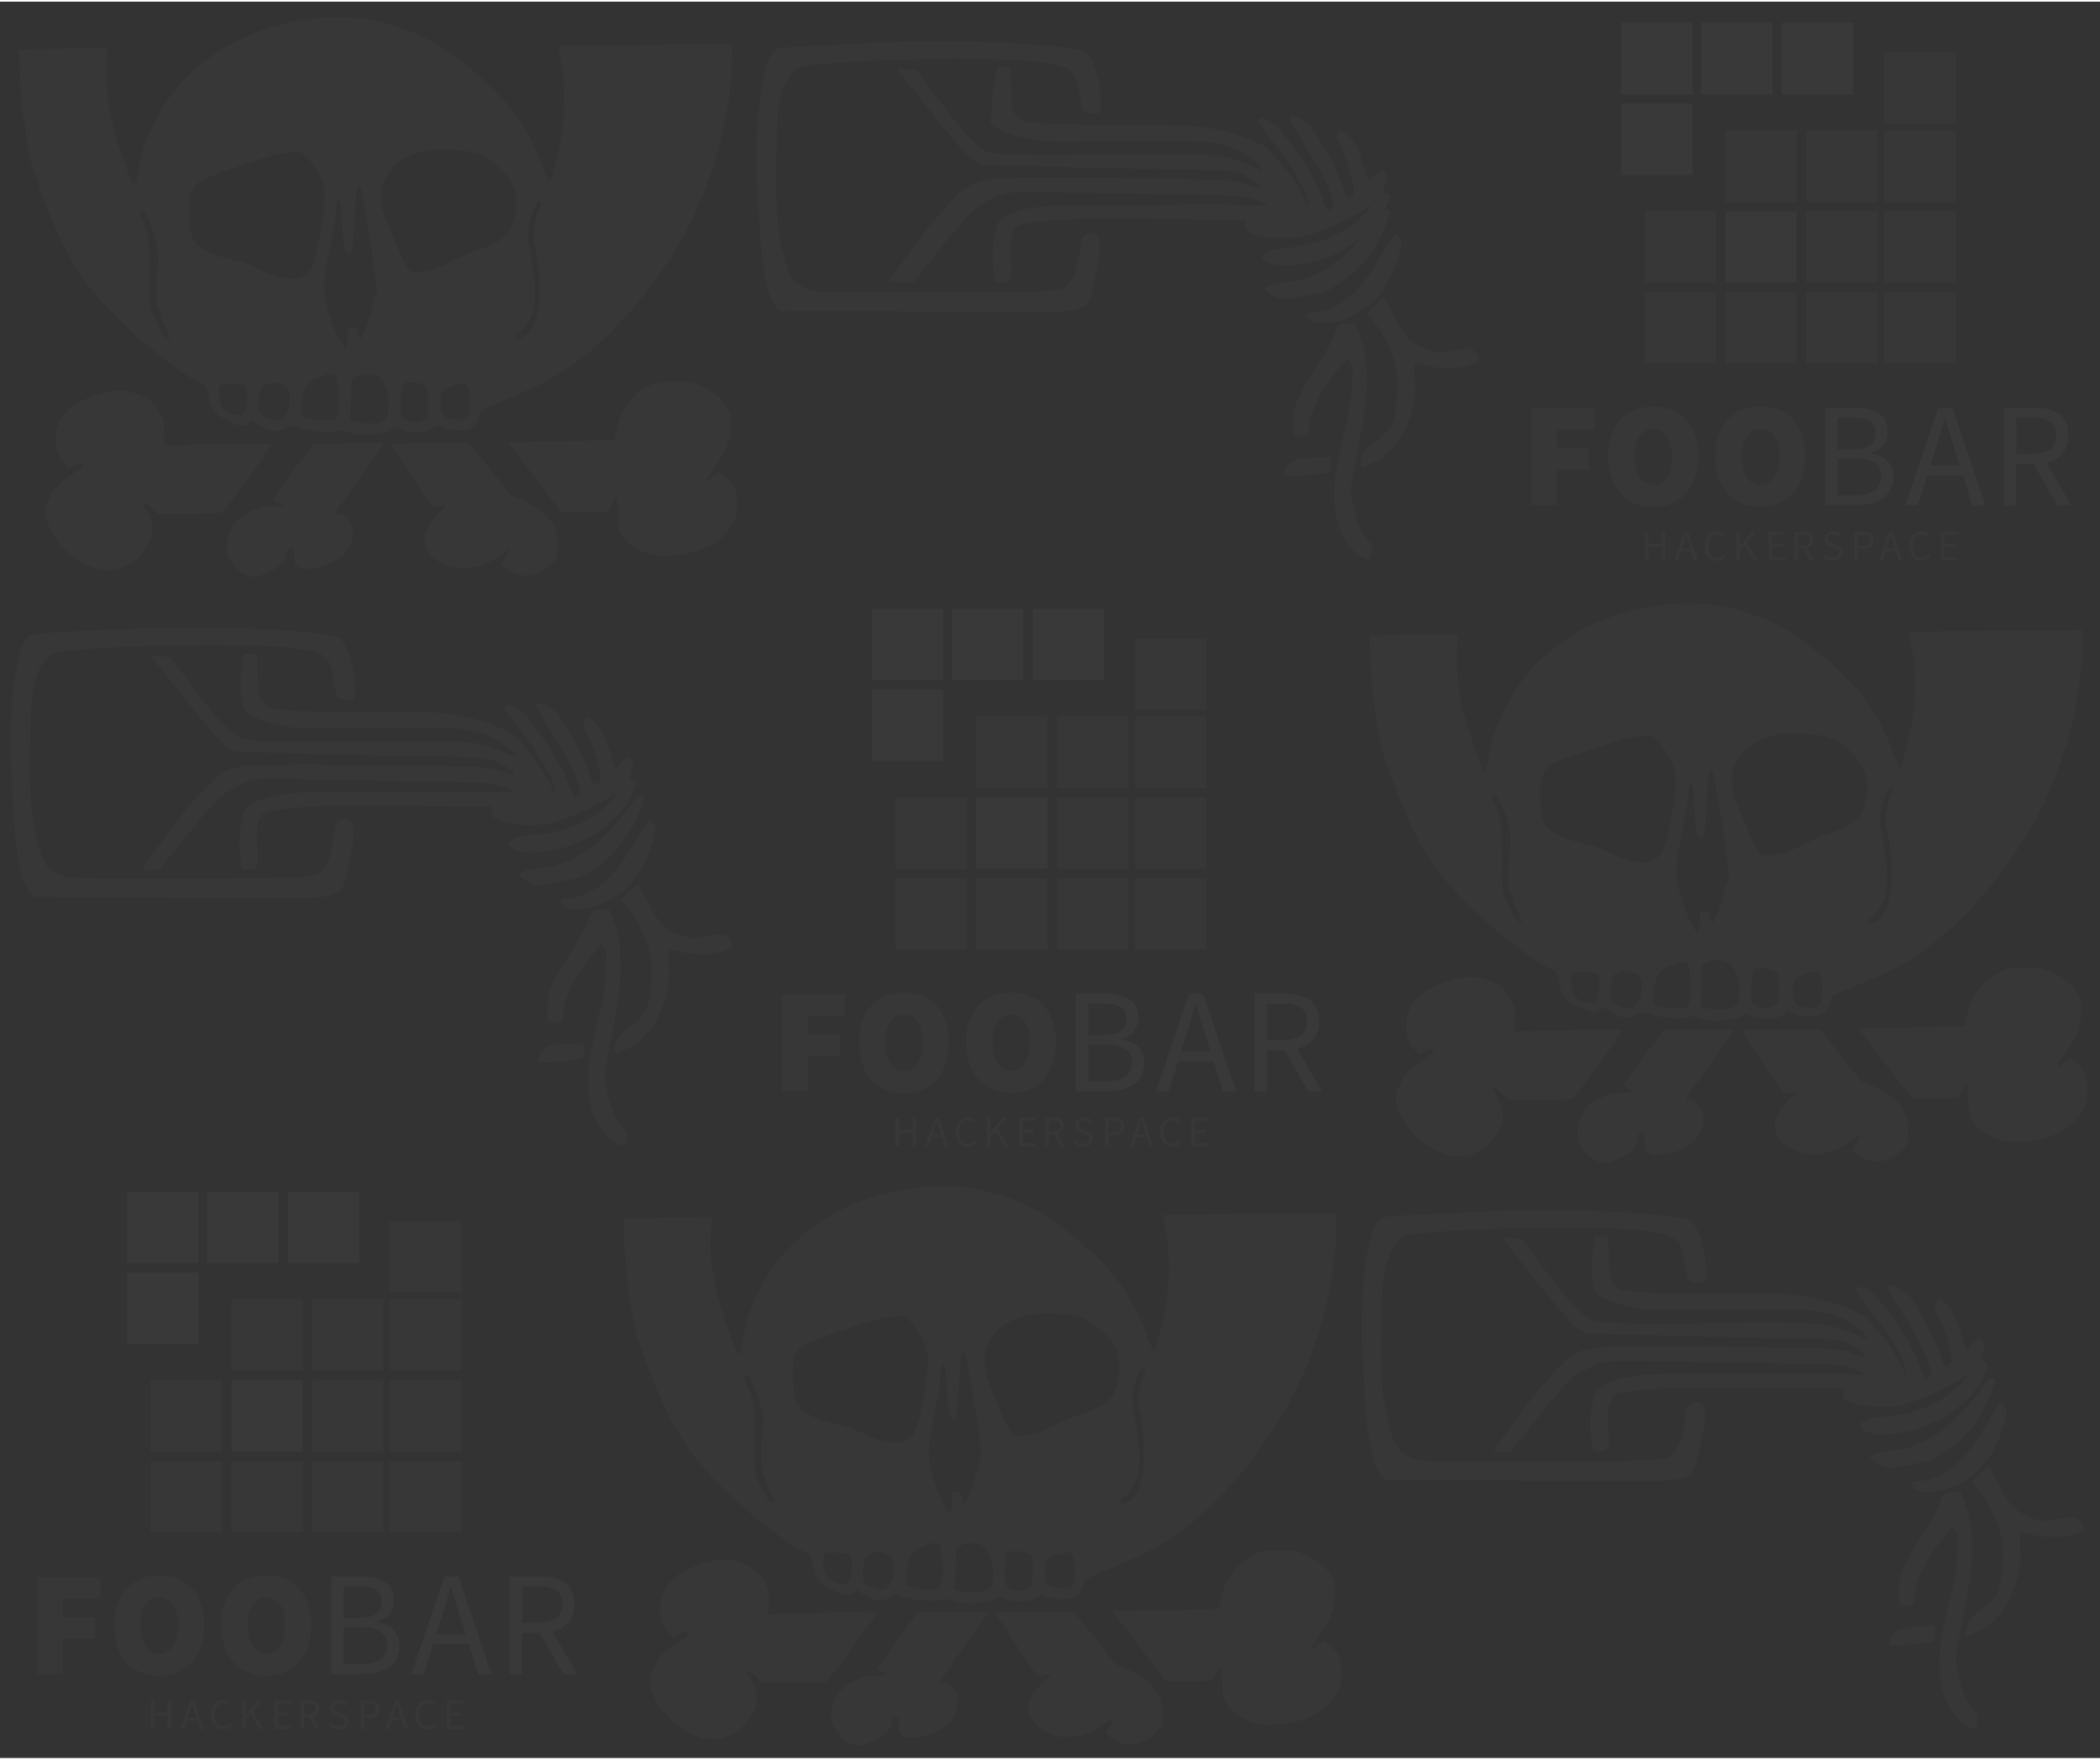 <?xml version="1.0" encoding="UTF-8" standalone="no"?>
<svg xmlns:rdf="http://www.w3.org/1999/02/22-rdf-syntax-ns#" xmlns="http://www.w3.org/2000/svg" height="155mm" width="185mm" version="1.1" xmlns:cc="http://creativecommons.org/ns#" xmlns:dc="http://purl.org/dc/elements/1.1/" viewBox="0 0 655.863 548.468">
<rect x="0" y="0" width="655.863" height="548.468" fill="#333333" stroke="none"/>
<defs>
<clipPath id="c" clipPathUnits="userSpaceOnUse">
<path d="m0 283h283v-283h-283v283z"/>
</clipPath>
<clipPath id="b" clipPathUnits="userSpaceOnUse">
<path d="m0 283h283v-283h-283v283z"/>
</clipPath>
<clipPath id="a" clipPathUnits="userSpaceOnUse">
<path d="m0 283h283v-283h-283v283z"/>
</clipPath>
</defs>
<g fill-opacity=".02" transform="translate(-.166 .122)" fill="#fff">
<path d="m77.2 179c-4.31-2.09-6.77-6.29-6.12-10.5 0.712-4.6 3.15-7.54 8.01-9.68 2.32-1.02 3.46-1.24 6.26-1.24 1.88-0 3.43-0.156 3.43-0.346s-0.744-0.591-1.65-0.892c-0.91-0.301-1.64-0.777-1.63-1.06 0.015-0.282 2.84-4.3 6.27-8.94l6.24-8.43 11-0.116c6.03-0.064 11-0.029 11 0.077s-1.54 2.33-3.43 4.95c-6.36 8.83-11.5 16.2-11.6 16.8-0.094 0.356 0.115 0.483 0.548 0.331 1.37-0.481 3.5 1.01 4.35 3.05 1.48 3.54 0.061 7.88-3.41 10.4-3.07 2.26-5.81 3.3-9.19 3.53-4.03 0.265-5.14-0.538-5.14-3.74 0-1.32-0.258-2.3-0.688-2.63-0.994-0.754-1.67-0.174-1.67 1.43 0 2.34-2.01 4.42-5.94 6.14-3.31 1.45-4.9 1.65-6.59 0.833zm83.6-0.59c-1.04-0.439-2.4-1.3-3.02-1.92l-1.14-1.13 1.25-1.65c1.19-1.56 1.59-2.69 0.974-2.69-0.154 0-1.16 0.687-2.23 1.53-4.47 3.5-10.6 5.11-15.1 3.93-3.83-1.02-6.7-2.88-7.88-5.11-2.02-3.82-0.954-7.29 3.58-11.7 2.64-2.54 2.68-2.62 1.31-2.4-0.78 0.129-1.84 0.345-2.36 0.481-0.813 0.213-1.83-1.11-7.32-9.52-3.51-5.37-6.45-9.94-6.54-10.1-0.088-0.212 5.26-0.38 12.1-0.38h12.3l4.43 5.51c2.44 3.03 5.44 6.82 6.68 8.43 1.24 1.6 2.5 2.92 2.81 2.92 1.46 0 6.76 2.79 9.04 4.76 3.47 3 4.71 5.66 4.72 10.1 0.009 3.77-0.439 4.9-2.66 6.66-3.81 3.03-7.4 3.76-11 2.24zm-132-2c-6.56-2.47-12.1-8.17-13.9-14.3-0.89-3.06-0.804-4.09 0.577-6.95 1.71-3.53 3.52-5.45 7.31-7.76 3.08-1.87 3.88-2.84 2.85-3.42-0.24-0.136-1.23 0.181-2.2 0.704l-1.76 0.951-1.53-1.67c-1.84-2.01-2.58-4.06-2.58-7.23 0-6.66 4.25-11.3 12.7-14 4.91-1.53 7.34-1.73 10.8-0.911 4.69 1.1 7.33 3.1 9.36 7.09 1.01 1.98 1.14 2.78 1 5.9l-0.165 3.61 6.14-0.171c20.4-0.567 27.7-0.552 27.6 0.056-0.164 0.679-13.3 18.8-14.8 20.4-0.932 0.995-1.08 1.01-10.9 1.05l-9.91 0.037-2.08-2.01c-2.46-2.38-3.63-2.1-1.76 0.423 1.5 2.02 2.16 4.13 2.16 6.95 0.002 1.74-0.341 2.71-1.68 4.75-2.17 3.31-3.67 4.74-6.58 6.28-3.08 1.63-6.79 1.7-10.8 0.21zm176-3.74c-4.53-0.717-8.71-3.32-10.6-6.62-0.863-1.48-1.04-2.52-1.09-6.31-0.029-2.5-0.241-4.62-0.473-4.71-0.402-0.169-1.76 1.93-2.27 3.53-0.219 0.678-1 0.756-7.56 0.756h-7.31l-8.32-10.9-8.32-10.9 11.5-0.265c6.32-0.146 13.8-0.291 16.6-0.324 4.86-0.057 5.08-0.1 5.28-1.03 1.08-5.1 1.52-6.49 2.8-8.7 1.9-3.29 5.09-6.18 8.36-7.57 2.26-0.965 3.24-1.11 7.56-1.12 4.59-0.007 5.19 0.093 8.09 1.35 4.03 1.75 6.69 3.96 8.25 6.9 1.14 2.13 1.23 2.68 1.03 6.12-0.277 4.65-1.45 7.59-4.9 12.3-1.4 1.91-2.55 3.65-2.55 3.85 0 0.698 0.775 0.359 2.13-0.93 0.747-0.713 1.61-1.3 1.92-1.3 0.826 0 3.97 3.32 4.74 5 0.39 0.853 0.663 2.94 0.663 5.07 0 3.16-0.18 3.95-1.43 6.24-1.64 3-4.55 5.64-7.86 7.15-4.71 2.14-11.5 3.17-16.1 2.44zm-95.7-38.4c-1.36-0.632-2.09-0.738-2.97-0.432-2.59 0.899-10.9 0.17-13.6-1.19-0.697-0.357-1.46-0.227-3.39 0.583-1.75 0.733-2.89 0.956-3.83 0.75-1.83-0.402-3.97-1.4-5.19-2.42-1.02-0.852-1.03-0.852-2.43 0.099-1.28 0.865-1.58 0.903-3.23 0.414-2.69-0.796-5.62-2.46-7.16-4.06-1.06-1.1-1.49-2.16-1.94-4.73-0.523-2.97-0.725-3.38-1.95-3.95-9.7-4.59-28.3-20.7-36-31.2-5.7-7.78-10.6-17.8-15-30.6-0.815-2.38-1.69-4.9-1.95-5.62-1.42-3.88-3.31-16.6-3.92-26.4-0.357-5.7-0.55-10.5-0.429-10.6 0.121-0.113 6.39-0.281 13.9-0.373l13.7-0.168-0.321 4.91c-0.353 5.41 0.215 11.4 1.73 18.3 1 4.54 5.74 18.2 6.75 19.5 0.501 0.627 0.721-0.019 1.42-4.16 1.04-6.2 2.55-10.6 5.73-16.6 5.22-9.89 12.5-17.2 23.1-23.1 13.2-7.39 31.6-10.4 45.4-7.36 12.6 2.77 22.5 8.24 34 18.8 9 8.24 14.3 16.1 18 26.6 0.994 2.84 2.01 5.1 2.26 5.03 0.25-0.073 0.7-1.29 0.999-2.69 0.3-1.41 0.89-3.71 1.31-5.12 2.48-8.26 3.08-22.2 1.29-30-0.563-2.47-0.911-4.59-0.772-4.71 0.139-0.127 12.4-0.324 27.2-0.439l26.9-0.209v4.06c-0.003 20.1-7.49 44.8-18.9 62.3-8.91 13.7-18.2 24.2-28.3 31.9-7.46 5.7-12.1 8.18-25.7 13.7-5.06 2.08-5.55 2.38-5.85 3.63-0.601 2.5-1.73 4.12-3.18 4.59-2.3 0.734-6.3 0.543-8.32-0.399l-1.82-0.848-1.28 1.01c-2.17 1.7-7.19 1.87-10.5 0.347-1.39-0.639-1.58-0.64-2.36-0.006-2.2 1.79-10.4 2.27-13.6 0.804zm10.9-3.65c1.15-0.905 1.33-1.39 1.49-4.07 0.257-4.16-1.25-8.43-3.39-9.63-1.85-1.03-4.29-1.06-6.45-0.074l-1.65 0.756-0.236 6.57-0.236 6.57 1.65 0.404c0.91 0.222 2.97 0.424 4.58 0.449 2.44 0.037 3.14-0.125 4.23-0.984zm11.9 0.139c1.05-0.336 1.51-0.809 1.72-1.78 0.407-1.86 0.348-8.24-0.081-8.86-0.936-1.35-6.58-1.98-7.6-0.851-0.295 0.325-0.579 2.59-0.646 5.14-0.102 3.93 0.003 4.69 0.754 5.45 1.27 1.28 3.56 1.64 5.85 0.906zm-43.5-0.624c2.17-1.39 3.09-7.93 1.37-9.68-1.38-1.4-4.15-1.93-6.11-1.18-2 0.766-2.15 0.978-2.69 4.03-0.667 3.75 0.037 5.6 2.52 6.64 2.41 0.999 3.58 1.04 4.91 0.192zm17.1-1.46c0.513-1.48 0.564-2.98 0.236-6.91-0.412-4.93-0.441-5.02-1.71-5.42-1.02-0.325-1.8-0.192-3.73 0.638-3.95 1.69-4.93 2.79-5.59 6.25-0.318 1.66-0.506 3.78-0.416 4.72 0.155 1.62 0.271 1.74 2.29 2.24 1.17 0.289 3.51 0.491 5.2 0.45l3.07-0.074zm40.1 1.32c2.07-1.2 1.91-9.81-0.207-11-0.227-0.128-1.79 0.188-3.47 0.703-3.55 1.09-4.25 1.97-4.19 5.26 0.056 3.03 0.515 4.23 1.86 4.85 1.3 0.603 5.09 0.722 6.01 0.189zm-68.8-2.56c0.769-2.11 0.832-6.83 0.099-7.5-0.311-0.284-2.15-0.61-4.09-0.724-3.26-0.191-3.56-0.137-4.08 0.744-0.563 0.963-0.366 3.32 0.492 5.86 0.452 1.34 1.65 2.25 3.73 2.83 2.55 0.708 3.22 0.496 3.84-1.21zm31.8-21c0.135-0.772 0.198-2.18 0.14-3.13-0.101-1.65-0.042-1.73 1.3-1.73 1.28 0 1.44 0.168 1.81 1.86 0.759 3.51 1.5 2.11 4.91-9.21l1.17-3.89-0.775-6.48c-0.426-3.56-1.38-9.79-2.13-13.8-0.745-4.04-1.53-8.5-1.74-9.91-0.421-2.78-1.28-3.6-1.74-1.67-0.16 0.664-0.505 5.19-0.769 10.1-0.518 9.57-0.662 10.5-1.65 10.1-1.19-0.419-1.72-2.91-2.08-9.77-0.195-3.74-0.511-6.94-0.702-7.12-0.658-0.602-1.23 0.963-1.23 3.4-0.004 1.34-0.745 6.01-1.65 10.4-2.11 10.2-2.4 13.2-1.67 17.2 1.06 5.81 4.83 15.1 6.13 15.1 0.244 0 0.555-0.632 0.69-1.4zm-55.5-1.88c0-0.35-0.526-1.59-1.17-2.75-0.643-1.16-1.31-2.9-1.48-3.87s-0.469-1.76-0.665-1.76c-0.741 0-0.999-7.33-0.438-12.5 0.543-4.96 0.515-5.48-0.496-9.47-1.02-4.02-2.9-8.19-3.98-8.85-1.14-0.689-1.18 0.51-0.089 2.76 1.81 3.74 2.19 6.77 2.16 17.2-0.029 9.27 0.025 9.89 1.12 12.6 1.97 4.95 5.05 8.94 5.05 6.53zm111-0.137c3.82-2.75 5.26-9.97 4.22-21.2-0.318-3.44-0.806-6.51-1.08-6.81-0.894-0.985-0.191-8.32 1.06-11.1 0.839-1.85 0.971-2.55 0.553-2.94-0.766-0.7-2.83 3.52-3.45 7.04-0.517 2.94-0.386 4.57 1.07 13.3 1.68 10.1 0.622 16.3-3.43 19.9-1.25 1.11-2.14 2.14-1.98 2.29 0.556 0.508 1.9 0.261 3.04-0.559zm-69.6-18.7c0.891-0.416 2.03-1.27 2.54-1.9 1.94-2.42 4.92-18.8 4.47-24.6-0.238-3.05-1.53-5.83-4.45-9.55-2.3-2.92-2.76-3.09-7.12-2.58-3.83 0.445-4.46 0.622-15.9 4.48-12.2 4.09-13.2 4.71-14.4 8.95-0.708 2.42-0.191 11.8 0.741 13.4 1.68 2.96 6.18 5.29 13.1 6.78 2.45 0.526 5.44 1.55 7.32 2.52 6.37 3.26 10.5 3.98 13.8 2.44zm41.8-2.5c1.04-0.394 3.91-1.75 6.38-3 2.47-1.26 5.98-2.69 7.8-3.2 3.69-1.02 7.36-3.26 8.75-5.35 0.506-0.761 1.27-2.82 1.7-4.58 1.53-6.28-0.129-11.4-5.03-15.6-4.3-3.7-6.68-4.7-12.4-5.22-6.96-0.638-11-0.19-15.1 1.67-4.03 1.84-5.88 3.49-7.72 6.86-1.22 2.24-1.4 3.03-1.39 6.23 0.005 3.46 0.175 4.08 2.97 10.7 5.54 13.2 5.23 12.8 9.26 12.4 1.56-0.133 3.69-0.564 4.72-0.959z"/>
<path d="m425 173c-4.94-3.33-7.53-8.72-8.02-16.6-0.359-5.9 0.23-10.3 2.77-20.9 2.27-9.39 2.57-11.3 2.71-16.8l0.126-4.84-0.701-1.29c-0.386-0.709-0.768-1.28-0.851-1.27-0.255 0.028-3.34 3.69-5.22 6.19-4.09 5.45-6.42 10.8-6.84 15.8l-0.164 1.94-1.32 0.274c-2.66 0.552-2.72 0.534-3.1-0.885-0.501-1.9-0.265-6.63 0.436-8.72 0.95-2.83 3.08-6.78 6.13-11.4 3.38-5.1 5.59-9.13 6.4-11.7 0.665-2.1 0.744-2.14 3.9-2.37l2.19-0.155 0.782 1.99c1.86 4.75 2.55 8.08 2.77 13.5 0.255 6.18-0.397 11.7-2.97 25.1-2.23 11.7-2.2 11.4-1.54 15 1.15 6.26 2.72 9.89 5.67 13.1 0.712 0.767 0.734 0.862 0.556 2.4-0.102 0.881-0.282 1.86-0.4 2.17-0.339 0.895-1.39 0.706-3.32-0.594zm-22.6-25-1.1-0.098 0.136-1.01c0.208-1.55 1.21-2.85 2.8-3.63 1.24-0.606 1.81-0.702 5.38-0.9 2.2-0.122 4.42-0.226 4.94-0.231l0.947-0.01v2.4c0 2.83 0.725 2.44-5.83 3.16-4.61 0.504-5.06 0.524-7.28 0.326zm22.8-3.24c-0.209-0.833 0.059-2.49 0.559-3.46 0.599-1.16 2.29-2.89 4.39-4.49 2.17-1.65 4.04-3.58 4.67-4.79 1.35-2.61 2.27-11.3 1.67-15.7-0.815-6.12-3.98-12.9-8.11-17.4-0.695-0.76-1.26-1.49-1.26-1.63 0-0.137 1.21-1.37 2.69-2.74 1.9-1.76 2.73-2.38 2.82-2.12 0.334 1.05 4.55 8.92 5.5 10.3 2.05 2.9 4.77 4.96 7.44 5.65 0.623 0.16 1.56 0.456 2.09 0.657 1.38 0.53 3.27 0.452 6.45-0.266 4.76-1.07 6.27-0.769 7.36 1.48 0.904 1.87 0.723 2.2-1.64 2.99-4.15 1.39-9.62 1.45-15.1 0.166-1.69-0.396-2.31-0.453-2.53-0.233-0.331 0.331-0.349 2.51-0.05 6.08 0.168 2 0.11 2.87-0.348 5.26-1.39 7.26-4.11 12.6-8.57 16.7-1.76 1.65-2.4 2.08-3.56 2.41-0.775 0.223-2.06 0.733-2.86 1.13l-1.45 0.726-0.162-0.645zm-14.3-44.6c-0.38-0.114-1.09-0.455-1.58-0.757-0.729-0.45-0.888-0.7-0.888-1.39v-0.844l1.71-0.167c4.26-0.417 7.7-1.82 11.1-4.54 3.61-2.89 6.75-7.06 11.8-15.8 1.64-2.8 2.67-4.32 2.95-4.33 0.511-0.011 1.67 1.32 1.88 2.15 0.338 1.35-1.6 7.83-3.46 11.5-3.58 7.18-9.59 12.1-17 13.8-2.07 0.497-5.25 0.613-6.5 0.237zm-126-3.54-40.9-0.128-0.823-0.587c-1.03-0.738-2.62-3.95-3.32-6.74-1.21-4.82-1.92-10.1-2.31-17.3-0.146-2.71-0.503-8.57-0.792-13-0.574-8.83-0.533-14.4 0.169-22.6 1.06-12.5 2.98-19.9 5.57-21.6 0.711-0.466 8.17-0.92 32.4-1.97 22.8-0.988 47.4-0.176 61.2 2.02 3.12 0.495 3.69 0.934 5.19 3.97 1.51 3.07 2.38 6.56 2.61 10.5 0.246 4.27 0.145 5.28-0.543 5.47-0.88 0.236-3.7 0.174-4.19-0.092-0.72-0.385-1.24-2.02-1.66-5.24-0.89-6.84-2.1-8.45-7.27-9.67-5.77-1.36-14.6-1.87-32-1.86-17 0.015-30.1 0.538-43.3 1.72-3.25 0.293-4.18 0.468-5.19 0.98-2.61 1.32-4.57 4.42-5.76 9.13-0.917 3.61-1.1 5.98-1.37 17.6-0.391 16.7 0.244 24.7 2.62 33.4 1.44 5.22 2.63 6.99 5.74 8.5 3.45 1.68 2.1 1.62 36.4 1.61 29.7-0.009 39.5-0.195 43.3-0.822 3.59-0.584 5.64-4.3 6.82-12.3 0.55-3.75 0.616-3.98 1.35-4.63 1.48-1.32 3.43-1.17 4.25 0.349 0.743 1.36 0.588 5.76-0.364 10.3-1.23 5.86-2.35 9.83-3.01 10.6-1.28 1.52-5.04 2.42-10.7 2.58-1.74 0.047-21.6 0.027-44.1-0.043zm115-4.15c-1.65-0.407-2.64-0.941-3.83-2.06l-0.97-0.915 0.591-0.479c0.916-0.741 2.89-1.24 6.48-1.63 1.81-0.196 3.8-0.522 4.42-0.725 6.87-2.23 11.2-4.98 16.7-10.7 2.72-2.81 8.31-9.75 8.73-10.8 0.084-0.219 0.539-0.345 1.25-0.345 1.3 0 1.3-0.15 0.053 3.66-2.82 8.59-8.64 15.7-16.9 20.7-1.87 1.13-2.22 1.24-7.93 2.43-6.42 1.34-6.65 1.36-8.56 0.89zm-122-5.3c0.243-0.634 9.51-13.5 11.6-16.1 4.25-5.28 10.4-11.8 12.8-13.4 1.75-1.21 4.83-2.21 7.85-2.53 3.59-0.387 33.1-0.373 56 0.027 19.4 0.339 18.9 0.295 24.4 2.05 1.71 0.543 3.17 0.939 3.22 0.881 0.059-0.059-0.203-0.513-0.582-1.01-0.891-1.17-2.87-2.47-4.94-3.24-3.46-1.3-4.63-1.38-24.4-1.67-17.8-0.263-25.8-0.452-47.1-1.11l-9.98-0.309-1.48-0.739c-2.61-1.3-4.7-3.6-15-16.5-5.46-6.85-9.94-12.5-9.94-12.6 0-0.254 5.68 0.209 6.04 0.493 0.198 0.156 2.85 3.62 5.9 7.69 6.56 8.78 8.52 11.2 11.5 14 2.99 2.81 4.04 3.51 5.91 3.9 3.6 0.757 13.4 0.934 35.3 0.638 25.4-0.344 33.9-0.161 37.8 0.813 3.16 0.778 7.05 2.13 9.47 3.29 1.02 0.491 1.91 0.848 1.96 0.794 0.236-0.236-0.754-1.65-1.92-2.74-3.67-3.43-9.12-5.56-16-6.24-2.74-0.272-18.4-0.397-28.7-0.229-3.2 0.052-9.56 0.093-14.1 0.09-7.49-0.005-8.65-0.063-11.5-0.566-3.7-0.667-7.85-2-10.3-3.3-1.46-0.782-1.86-1.14-2.32-2.07 1-2.6 0-9.9 2-15.8l0.265-1.33h2c1.1 0 2.02 0.028 2.04 0.063 0.022 0.035 0.112 2.85 0.2 6.25 0.175 6.78 0.259 7.2 1.79 8.94 1.11 1.27 1.82 1.59 4.18 1.91 5 0.672 8.83 0.783 27.1 0.778 11.2-0.003 20.5 0.105 22.4 0.259 8.55 0.723 15.4 2.43 21.4 5.33 2.89 1.41 3.21 1.64 5.27 3.83 3.88 4.12 7.63 9.62 9.78 14.3l0.979 2.15-0.091-1.54c-0.204-3.43-5.26-11.8-13.2-21.8-1.47-1.86-2.68-3.48-2.68-3.59 0-0.363 1.12-0.983 1.77-0.983 1.15 0 4.13 2.01 5.48 3.7 6.9 8.63 11.2 15.7 13.2 21.6 0.45 1.32 1.09 2.68 1.41 3.03l0.596 0.626 0.764-0.764 0.764-0.764-0.654-2.26c-1.46-5.05-3.05-8.18-9.19-18-4.68-7.52-4.71-7.6-2.67-7.6 0.886 0 1.43 0.232 2.94 1.26 1.02 0.693 2.03 1.4 2.25 1.58 0.646 0.513 5.71 9.09 7.46 12.7 0.887 1.8 2.02 4.59 2.52 6.21 1.32 4.28 1.33 4.28 2.76 3.02 0.92-0.808 0.936-0.852 0.789-2.22-0.343-3.2-2.18-8.95-4.36-13.6-0.608-1.31-1.11-2.53-1.11-2.71 0-0.186 0.329-0.707 0.732-1.16 0.704-0.788 0.758-0.805 1.45-0.446 1.17 0.607 3.19 2.81 4.05 4.43 0.44 0.828 1.45 3.69 2.25 6.37 0.796 2.68 1.54 4.86 1.65 4.86 0.111 0 0.578-0.472 1.04-1.05 2.12-2.66 2.89-3.03 3.95-1.9 0.686 0.73 0.698 1.68 0.044 3.58-0.675 1.96-0.649 2.51 0.138 2.87 0.354 0.161 0.809 0.293 1.01 0.293 0.496 0 0.462 0.657-0.125 2.36-1.74 5.04-5.48 9.49-11.4 13.5-5.61 3.84-12.9 6.24-19.8 6.53-3.42 0.142-5.42-0.255-7.12-1.42-1.31-0.895-1.35-1.68-0.149-2.49 1.32-0.887 3.06-1.3 6.69-1.59 11.3-0.906 19.8-5 26-12.5 0.973-1.18 0.994-1.23 0.293-0.773-7.69 5.05-16.1 8.74-22.4 9.86-1.91 0.338-3.32 0.409-6.19 0.31-3.94-0.136-6.29-0.61-9.02-1.81-1.51-0.666-1.7-1.01-1.59-2.85l0.064-1.07-20.7-0.127c-11.4-0.07-23.4-0.127-26.6-0.127-7.54 0.001-14.9 0.486-21.1 1.4-2.94 0.43-3.46 0.813-4.44 3.31-0.663 1.68-0.793 4.93-0.385 9.62 0.254 2.92-0.055 4.64-0.949 5.26-0.325 0.228-1.13 0.368-2.12 0.368-1.89 0-1.89 0.001-2.31-3.42-0.615-5.02-0.236-10.5 0.984-14.1 0.489-1.47 0.698-1.75 1.95-2.65 2.64-1.89 7.05-3.15 13.2-3.78 1.51-0.155 7.82-0.266 14.7-0.259 6.6 0.007 18.4-0.062 26.3-0.153 9.14-0.106 16.8-0.063 21.3 0.119 3.88 0.156 7.1 0.235 7.16 0.175 0.251-0.251-2.7-1.67-4.47-2.15-3.48-0.938-5.07-1.04-20.4-1.27-8.34-0.128-21.9-0.366-30.1-0.529-22.6-0.45-24.7-0.443-26.7 0.09-3.43 0.942-6.43 2.39-8.97 4.32-2.57 1.95-5.53 5.27-12.6 14.1l-7.6 9.54h-2.64c-2.23 0-2.62-0.058-2.5-0.374z"/>
<g transform="matrix(.841 0 0 -.841 444 210)">
<g fill-opacity=".02">
<path d="m172 231h26.5v-26.5h-26.5v26.5z"/>
<path d="m172 202h26.5v-26.5h-26.5v26.5z"/>
<path d="m143 202h26.5v-26.5h-26.5v26.5z"/>
<path d="m113 202h26.5v-26.5h-26.5v26.5z"/>
<path d="m172 172h26.5v-26.5h-26.5v26.5z"/>
<path d="m143 172h26.5v-26.5h-26.5v26.5z"/>
</g>
<g fill-opacity=".031">
<path d="m134 242h26.5v-26.5h-26.5v26.5z"/>
<path d="m104 242h26.5v-26.5h-26.5v26.5z"/>
<path d="m74.3 242h26.5v-26.5h-26.5v26.5z"/>
<path d="m74.3 212h26.5v-26.5h-26.5v26.5z"/>
<path d="m113 172h26.5v-26.5h-26.5v26.5z"/>
</g>
<g fill-opacity=".02">
<g>
<path d="m83.1 172h26.5v-26.5h-26.5v26.5z"/>
<path d="m172 142h26.5v-26.5h-26.5v26.5z"/>
<path d="m143 142h26.5v-26.5h-26.5v26.5z"/>
<path d="m113 142h26.5v-26.5h-26.5v26.5z"/>
<path d="m83.1 142h26.5v-26.5h-26.5v26.5z"/>
</g>
<g transform="translate(40.9 98.8)">
<path d="m0 0h23.4v-7.96h-13.9v-6.85h12v-7.97h-12v-13.2h-9.5v36z" fill-opacity=".02" fill="#fff"/>
</g>
<g clip-path="url(#c)">
<g transform="translate(93.2 81)">
<path d="m0 0c0 6.53-2.65 10.3-6.96 10.3s-6.96-3.75-6.96-10.3c0-6.52 2.65-10.6 6.96-10.6 4.29 0 6.94 4.08 6.94 10.6m-23.7 0c0 11.8 6.75 18.5 16.7 18.5s16.7-6.69 16.7-18.5-6.75-18.8-16.7-18.8c-9.96 0-16.7 6.97-16.7 18.8" fill-opacity=".02" fill="#fff"/>
</g>
<g transform="translate(133 81)">
<path d="m0 0c0 6.53-2.65 10.3-6.97 10.3s-6.97-3.75-6.97-10.3c0-6.52 2.65-10.6 6.97-10.6 4.28 0 6.93 4.08 6.93 10.6m-23.7 0c0 11.8 6.75 18.5 16.7 18.5s16.7-6.69 16.7-18.5-6.75-18.8-16.7-18.8c-9.96 0-16.7 6.97-16.7 18.8" fill-opacity=".02" fill="#fff"/>
</g>
<g transform="translate(161 66.5)">
<path d="m0 0c6.25 0 9.9 2.27 9.9 7.2 0 4.5-3.55 6.5-9.9 6.5h-6.31v-13.7h6.31zm-0.941 17.1c6.18 0 8.73 2.21 8.73 6.25 0 3.92-2.87 5.58-8.51 5.58h-5.58v-11.8h5.37zm-9.96 15.5h10.8c7.36 0 12.4-2.49 12.4-8.85 0-3.6-2.04-6.8-6.3-7.91v-0.223c5.31-0.833 8.41-3.71 8.41-8.68 0-7.13-5.64-10.6-13.8-10.6h-11.6v36.3z" fill-opacity=".031" fill="#fff"/>
</g>
<g transform="translate(200 77.6)">
<path d="m0 0-1.72 5.53c-1.33 4.04-2.49 8.02-3.65 12.2h-0.225c-1.09-4.2-2.26-8.13-3.58-12.2l-1.72-5.5h10.9zm1.16-3.71h-13.2l-3.48-11.1h-4.7l12.3 36.3h5.2l12.3-36.3h-4.93l-3.42 11.1z" fill-opacity=".031" fill="#fff"/>
</g>
<g transform="translate(221 81.9)">
<path d="m0 0h6.09c5.64 0 8.79 2.33 8.79 7.02 0 4.76-3.15 6.47-8.79 6.47h-6.09v-13.5zm15.3-19.1-8.74 15.3h-6.58v-15.3h-4.59v36.3h11.3c7.41 0 12.7-2.66 12.7-10.2 0-5.64-3.21-9.07-8.13-10.3l9.18-15.8h-5.2z" fill-opacity=".031" fill="#fff"/>
</g>
<g transform="translate(83.1 53)">
<path d="m0 0h1.34v-4.43h4.91v4.43h1.36v-10.6h-1.36v4.98h-4.91v-4.98h-1.34v10.6z" fill-opacity=".02" fill="#fff"/>
</g>
<g transform="translate(100 46.7)">
<path d="m0 0-0.499 1.61c-0.386 1.18-0.721 2.34-1.06 3.57h-0.065c-0.33-1.23-0.67-2.39-1.06-3.57l-0.49-1.61h3.17zm0.34-1.08h-3.85l-1.02-3.22h-1.37l3.58 10.6h1.52l3.58-10.6h-1.44l-1 3.22z" fill-opacity=".02" fill="#fff"/>
</g>
<g transform="translate(110 53.2)">
<path d="m0 0c1.28 0 2.27-0.612 2.89-1.31l-0.76-0.85c-0.548 0.595-1.22 0.98-2.11 0.98-2.02 0-3.34-1.64-3.34-4.27 0-2.66 1.27-4.34 3.27-4.34 1.01 0 1.76 0.42 2.43 1.18l0.759-0.825c-0.84-0.965-1.87-1.53-3.23-1.53-2.66 0-4.62 2.03-4.62 5.48 0 3.41 2 5.49 4.71 5.49" fill-opacity=".02" fill="#fff"/>
</g>
<g transform="translate(117 53)">
<path d="m0 0h1.34v-5.31h0.048l4.4 5.31h1.51l-3.3-4.03 3.82-6.54h-1.5l-3.16 5.5-1.82-2.14v-3.35h-1.34v10.6z" fill-opacity=".02" fill="#fff"/>
</g>
<g transform="translate(129 53)">
<path d="m0 0h6.09v-1.13h-4.75v-3.32h4.01v-1.14h-4.01v-3.84h4.91v-1.14h-6.25v10.6z" fill-opacity=".02" fill="#fff"/>
</g>
<g transform="translate(140 48)">
<path d="m0 0h1.77c1.64 0 2.56 0.678 2.56 2.05 0 1.39-0.917 1.89-2.56 1.89l-1.77-0.01v-3.93zm4.46-5.56-2.54 4.47h-1.92v-4.47h-1.34v10.6h3.31c2.16 0 3.71-0.774 3.71-2.97 0-1.64-0.934-2.64-2.37-3l2.68-4.61h-1.52z" fill-opacity=".02" fill="#fff"/>
</g>
<g transform="translate(150 44.7)">
<path d="m0 0c0.759-0.791 1.82-1.32 2.92-1.32 1.39 0 2.2 0.695 2.2 1.72 0 1.08-0.758 1.42-1.75 1.87l-1.51 0.66c-1 0.419-2.14 1.18-2.14 2.72 0 1.61 1.4 2.8 3.32 2.8 1.26 0 2.37-0.532 3.12-1.31l-0.73-0.86c-0.64 0.62-1.41 1-2.4 1-1.17 0-1.97-0.59-1.97-1.54 0-1.02 0.92-1.41 1.76-1.76l1.5-0.65c1.22-0.53 2.18-1.25 2.18-2.82 0-1.67-1.38-3.01-3.6-3.01-1.48 0-2.79 0.61-3.71 1.56l0.81 0.94z" fill-opacity=".02" fill="#fff"/>
</g>
<g transform="translate(164 47.7)">
<path d="m0 0c1.84 0 2.72 0.678 2.72 2.18 0 1.53-0.9 2.03-2.72 2.03h-1.74v-4.21h1.74zm-3.08 5.29h3.24c2.34 0 3.9-0.791 3.9-3.11 0-2.23-1.58-3.27-3.9-3.27h-1.9v-4.19h-1.34v10.6z" fill-opacity=".02" fill="#fff"/>
</g>
<g transform="translate(176 46.7)">
<path d="m0 0-0.499 1.61c-0.387 1.18-0.731 2.34-1.06 3.57h-0.064c-0.33-1.23-0.67-2.39-1.06-3.57l-0.5-1.61h3.18zm0.338-1.08h-3.85l-1.02-3.22h-1.37l3.58 10.6h1.51l3.58-10.6h-1.43l-1 3.22z" fill-opacity=".02" fill="#fff"/>
</g>
<g transform="translate(186 53.2)">
<path d="m0 0c1.28 0 2.27-0.612 2.89-1.31l-0.76-0.85c-0.547 0.595-1.22 0.98-2.11 0.98-2.02 0-3.34-1.64-3.34-4.27 0-2.66 1.27-4.34 3.27-4.34 1.01 0 1.76 0.42 2.44 1.18l0.757-0.825c-0.838-0.965-1.87-1.53-3.23-1.53-2.66 0-4.62 2.03-4.62 5.48-0.01 3.41 1.99 5.49 4.7 5.49" fill-opacity=".02" fill="#fff"/>
</g>
<g transform="translate(193 53)">
<path d="m0 0h6.09v-1.13h-4.75v-3.32h4.01v-1.14h-4.01v-3.84h4.92v-1.14h-6.26v10.6z" fill-opacity=".02" fill="#fff"/>
</g>
</g>
</g>
</g>
<path d="m499 362c-4.31-2.09-6.77-6.29-6.12-10.5 0.712-4.6 3.15-7.54 8.01-9.68 2.32-1.02 3.46-1.24 6.26-1.24 1.88-0 3.43-0.156 3.43-0.346s-0.744-0.591-1.65-0.892c-0.91-0.301-1.64-0.777-1.63-1.06 0.015-0.282 2.84-4.3 6.27-8.94l6.24-8.43 11-0.116c6.03-0.064 11-0.029 11 0.077s-1.54 2.33-3.43 4.95c-6.36 8.83-11.5 16.2-11.6 16.8-0.094 0.356 0.115 0.483 0.548 0.331 1.37-0.481 3.5 1.01 4.35 3.05 1.48 3.54 0.061 7.88-3.41 10.4-3.07 2.26-5.81 3.3-9.19 3.53-4.03 0.265-5.14-0.538-5.14-3.74 0-1.32-0.258-2.3-0.688-2.63-0.994-0.754-1.67-0.174-1.67 1.43 0 2.34-2.01 4.42-5.94 6.14-3.31 1.45-4.9 1.65-6.59 0.833zm83.6-0.59c-1.04-0.439-2.4-1.3-3.02-1.92l-1.14-1.13 1.25-1.65c1.19-1.56 1.59-2.69 0.974-2.69-0.154 0-1.16 0.687-2.23 1.53-4.47 3.5-10.6 5.11-15.1 3.93-3.83-1.02-6.7-2.88-7.88-5.11-2.02-3.82-0.954-7.29 3.58-11.7 2.64-2.54 2.68-2.62 1.31-2.4-0.78 0.129-1.84 0.345-2.36 0.481-0.813 0.213-1.83-1.11-7.32-9.52-3.51-5.37-6.45-9.94-6.54-10.1-0.088-0.212 5.26-0.38 12.1-0.38h12.3l4.43 5.51c2.44 3.03 5.44 6.82 6.68 8.43 1.24 1.6 2.5 2.92 2.81 2.92 1.46 0 6.76 2.79 9.04 4.76 3.47 3 4.71 5.66 4.72 10.1 0.009 3.77-0.439 4.9-2.66 6.66-3.81 3.03-7.4 3.76-11 2.24zm-132-1.96c-6.56-2.47-12.1-8.17-13.9-14.3-0.89-3.06-0.804-4.09 0.577-6.95 1.71-3.53 3.52-5.45 7.31-7.76 3.08-1.87 3.88-2.84 2.85-3.42-0.24-0.136-1.23 0.181-2.2 0.704l-1.76 0.951-1.53-1.67c-1.84-2.01-2.58-4.06-2.58-7.23 0-6.66 4.25-11.3 12.7-14 4.91-1.53 7.34-1.73 10.8-0.911 4.69 1.1 7.33 3.1 9.36 7.09 1.01 1.98 1.14 2.78 1 5.9l-0.165 3.61 6.14-0.171c20.4-0.567 27.7-0.552 27.6 0.056-0.164 0.679-13.3 18.8-14.8 20.4-0.932 0.995-1.08 1.01-10.9 1.05l-9.91 0.037-2.08-2.01c-2.46-2.38-3.63-2.1-1.76 0.423 1.5 2.02 2.16 4.13 2.16 6.95 0.002 1.74-0.341 2.71-1.68 4.75-2.17 3.31-3.67 4.74-6.58 6.28-3.08 1.63-6.79 1.7-10.8 0.21zm176-3.74c-4.53-0.717-8.71-3.32-10.6-6.62-0.863-1.48-1.04-2.52-1.09-6.31-0.029-2.5-0.241-4.62-0.473-4.71-0.402-0.169-1.76 1.93-2.27 3.53-0.219 0.678-1 0.756-7.56 0.756h-7.31l-8.32-10.9-8.32-10.9 11.5-0.265c6.32-0.146 13.8-0.291 16.6-0.324 4.86-0.057 5.08-0.1 5.28-1.03 1.08-5.1 1.52-6.49 2.8-8.7 1.9-3.29 5.09-6.18 8.36-7.57 2.26-0.965 3.24-1.11 7.56-1.12 4.59-0.007 5.19 0.093 8.09 1.35 4.03 1.75 6.69 3.96 8.25 6.9 1.14 2.13 1.23 2.68 1.03 6.12-0.277 4.65-1.45 7.59-4.9 12.3-1.4 1.91-2.55 3.65-2.55 3.85 0 0.698 0.775 0.359 2.13-0.93 0.747-0.713 1.61-1.3 1.92-1.3 0.826 0 3.97 3.32 4.74 5 0.39 0.853 0.663 2.94 0.663 5.07 0 3.16-0.18 3.95-1.43 6.24-1.64 3-4.55 5.64-7.86 7.15-4.71 2.14-11.5 3.17-16.1 2.44zm-95.7-38.4c-1.36-0.632-2.09-0.738-2.97-0.432-2.59 0.899-10.9 0.17-13.6-1.19-0.697-0.357-1.46-0.227-3.39 0.583-1.75 0.733-2.89 0.956-3.83 0.75-1.83-0.402-3.97-1.4-5.19-2.42-1.02-0.852-1.03-0.852-2.43 0.099-1.28 0.865-1.58 0.903-3.23 0.414-2.69-0.796-5.62-2.46-7.16-4.06-1.06-1.1-1.49-2.16-1.94-4.73-0.523-2.97-0.725-3.38-1.95-3.95-9.7-4.59-28.3-20.7-36-31.2-5.7-7.78-10.6-17.8-15-30.6-0.815-2.38-1.69-4.9-1.95-5.62-1.42-3.88-3.31-16.6-3.92-26.4-0.357-5.7-0.55-10.5-0.429-10.6 0.121-0.113 6.39-0.281 13.9-0.373l13.7-0.168-0.321 4.91c-0.353 5.41 0.215 11.4 1.73 18.3 1 4.54 5.74 18.2 6.75 19.5 0.501 0.627 0.721-0.019 1.42-4.16 1.04-6.2 2.55-10.6 5.73-16.6 5.22-9.89 12.5-17.2 23.1-23.1 13.2-7.39 31.6-10.4 45.4-7.36 12.6 2.77 22.5 8.24 34 18.8 9 8.24 14.3 16.1 18 26.6 0.994 2.84 2.01 5.1 2.26 5.03 0.25-0.073 0.7-1.29 0.999-2.69 0.3-1.41 0.89-3.71 1.31-5.12 2.48-8.26 3.08-22.2 1.29-30-0.563-2.47-0.911-4.59-0.772-4.71 0.139-0.127 12.4-0.324 27.2-0.439l26.9-0.209v4.06c-0.003 20.1-7.49 44.8-18.9 62.3-8.91 13.7-18.2 24.2-28.3 31.9-7.46 5.7-12.1 8.18-25.7 13.7-5.06 2.08-5.55 2.38-5.85 3.63-0.601 2.5-1.73 4.12-3.18 4.59-2.3 0.734-6.3 0.543-8.32-0.399l-1.82-0.848-1.28 1.01c-2.17 1.7-7.19 1.87-10.5 0.347-1.39-0.639-1.58-0.64-2.36-0.006-2.2 1.79-10.4 2.27-13.6 0.804zm10.9-3.65c1.15-0.905 1.33-1.39 1.49-4.07 0.257-4.16-1.25-8.43-3.39-9.63-1.85-1.03-4.29-1.06-6.45-0.074l-1.65 0.756-0.236 6.57-0.236 6.57 1.65 0.404c0.91 0.222 2.97 0.424 4.58 0.449 2.44 0.037 3.14-0.125 4.23-0.984zm11.9 0.139c1.05-0.336 1.51-0.809 1.72-1.78 0.407-1.86 0.348-8.24-0.081-8.86-0.936-1.35-6.58-1.98-7.6-0.851-0.295 0.325-0.579 2.59-0.646 5.14-0.102 3.93 0.003 4.69 0.754 5.45 1.27 1.28 3.56 1.64 5.85 0.906zm-43 0c2.17-1.39 3.09-7.93 1.37-9.68-1.38-1.4-4.15-1.93-6.11-1.18-2 0.766-2.15 0.978-2.69 4.03-0.667 3.75 0.037 5.6 2.52 6.64 2.41 0.999 3.58 1.04 4.91 0.192zm17.1-1.46c0.513-1.48 0.564-2.98 0.236-6.91-0.412-4.93-0.441-5.02-1.71-5.42-1.02-0.325-1.8-0.192-3.73 0.638-3.95 1.69-4.93 2.79-5.59 6.25-0.318 1.66-0.506 3.78-0.416 4.72 0.155 1.62 0.271 1.74 2.29 2.24 1.17 0.289 3.51 0.491 5.2 0.45l3.07-0.074zm40.1 1.32c2.07-1.2 1.91-9.81-0.207-11-0.227-0.128-1.79 0.188-3.47 0.703-3.55 1.09-4.25 1.97-4.19 5.26 0.056 3.03 0.515 4.23 1.86 4.85 1.3 0.603 5.09 0.722 6.01 0.189zm-68.8-2.56c0.769-2.11 0.832-6.83 0.099-7.5-0.311-0.284-2.15-0.61-4.09-0.724-3.26-0.191-3.56-0.137-4.08 0.744-0.563 0.963-0.366 3.32 0.492 5.86 0.452 1.34 1.65 2.25 3.73 2.83 2.55 0.708 3.22 0.496 3.84-1.21zm31.8-22.3c0.135-0.772 0.198-2.18 0.14-3.13-0.101-1.65-0.042-1.73 1.3-1.73 1.28 0 1.44 0.168 1.81 1.86 0.759 3.51 1.5 2.11 4.91-9.21l1.17-3.89-0.775-6.48c-0.426-3.56-1.38-9.79-2.13-13.8-0.745-4.04-1.53-8.5-1.74-9.91-0.421-2.78-1.28-3.6-1.74-1.67-0.16 0.664-0.505 5.19-0.769 10.1-0.518 9.57-0.662 10.5-1.65 10.1-1.19-0.419-1.72-2.91-2.08-9.77-0.195-3.74-0.511-6.94-0.702-7.12-0.658-0.602-1.23 0.963-1.23 3.4-0.004 1.34-0.745 6.01-1.65 10.4-2.11 10.2-2.4 13.2-1.67 17.2 1.06 5.81 4.83 15.1 6.13 15.1 0.244 0 0.555-0.632 0.69-1.4zm-55.5-1.88c0-0.35-0.526-1.59-1.17-2.75-0.643-1.16-1.31-2.9-1.48-3.87s-0.469-1.76-0.665-1.76c-0.741 0-0.999-7.33-0.438-12.5 0.543-4.96 0.515-5.48-0.496-9.47-1.02-4.02-2.9-8.19-3.98-8.85-1.14-0.689-1.18 0.51-0.089 2.76 1.81 3.74 2.19 6.77 2.16 17.2-0.029 9.27 0.025 9.89 1.12 12.6 1.97 4.95 5.05 8.94 5.05 6.53zm111 0c3.82-2.75 5.26-9.97 4.22-21.2-0.318-3.44-0.806-6.51-1.08-6.81-0.894-0.985-0.191-8.32 1.06-11.1 0.839-1.85 0.971-2.55 0.553-2.94-0.766-0.7-2.83 3.52-3.45 7.04-0.517 2.94-0.386 4.57 1.07 13.3 1.68 10.1 0.622 16.3-3.43 19.9-1.25 1.11-2.14 2.14-1.98 2.29 0.556 0.508 1.9 0.261 3.04-0.559zm-70-18.9c0.891-0.416 2.03-1.27 2.54-1.9 1.94-2.42 4.92-18.8 4.47-24.6-0.238-3.05-1.53-5.83-4.45-9.55-2.3-2.92-2.76-3.09-7.12-2.58-3.83 0.445-4.46 0.622-15.9 4.48-12.2 4.09-13.2 4.71-14.4 8.95-0.708 2.42-0.191 11.8 0.741 13.4 1.68 2.96 6.18 5.29 13.1 6.78 2.45 0.526 5.44 1.55 7.32 2.52 6.37 3.26 10.5 3.98 13.8 2.44zm41.8-2.5c1.04-0.394 3.91-1.75 6.38-3 2.47-1.26 5.98-2.69 7.8-3.2 3.69-1.02 7.36-3.26 8.75-5.35 0.506-0.761 1.27-2.82 1.7-4.58 1.53-6.28-0.129-11.4-5.03-15.6-4.3-3.7-6.68-4.7-12.4-5.22-6.96-0.638-11-0.19-15.1 1.67-4.03 1.84-5.88 3.49-7.72 6.86-1.22 2.24-1.4 3.03-1.39 6.23 0.005 3.46 0.175 4.08 2.97 10.7 5.54 13.2 5.23 12.8 9.26 12.4 1.56-0.133 3.69-0.564 4.72-0.959z"/>
<path d="m192 356c-4.94-3.33-7.53-8.72-8.02-16.6-0.359-5.9 0.23-10.3 2.77-20.9 2.27-9.39 2.57-11.3 2.71-16.8l0.126-4.84-0.701-1.29c-0.386-0.709-0.768-1.28-0.851-1.27-0.255 0.028-3.34 3.69-5.22 6.19-4.09 5.45-6.42 10.8-6.84 15.8l-0.164 1.94-1.32 0.274c-2.66 0.552-2.72 0.534-3.1-0.885-0.501-1.9-0.265-6.63 0.436-8.72 0.95-2.83 3.08-6.78 6.13-11.4 3.38-5.1 5.59-9.13 6.4-11.7 0.665-2.1 0.744-2.14 3.9-2.37l2.19-0.155 0.782 1.99c1.86 4.75 2.55 8.08 2.77 13.5 0.255 6.18-0.397 11.7-2.97 25.1-2.23 11.7-2.2 11.4-1.54 15 1.15 6.26 2.72 9.89 5.67 13.1 0.712 0.767 0.734 0.862 0.556 2.4-0.102 0.881-0.282 1.86-0.4 2.17-0.339 0.895-1.39 0.706-3.32-0.594zm-22.6-25-1.1-0.098 0.136-1.01c0.208-1.55 1.21-2.85 2.8-3.63 1.24-0.606 1.81-0.702 5.38-0.9 2.2-0.122 4.42-0.226 4.94-0.231l0.947-0.01v2.4c0 2.83 0.725 2.44-5.83 3.16-4.61 0.504-5.06 0.524-7.28 0.326zm22.8-3.24c-0.209-0.833 0.059-2.49 0.559-3.46 0.599-1.16 2.29-2.89 4.39-4.49 2.17-1.65 4.04-3.58 4.67-4.79 1.35-2.61 2.27-11.3 1.67-15.7-0.815-6.12-3.98-12.9-8.11-17.4-0.695-0.76-1.26-1.49-1.26-1.63 0-0.137 1.21-1.37 2.69-2.74 1.9-1.76 2.73-2.38 2.82-2.12 0.334 1.05 4.55 8.92 5.5 10.3 2.05 2.9 4.77 4.96 7.44 5.65 0.623 0.16 1.56 0.456 2.09 0.657 1.38 0.53 3.27 0.452 6.45-0.266 4.76-1.07 6.27-0.769 7.36 1.48 0.904 1.87 0.723 2.2-1.64 2.99-4.15 1.39-9.62 1.45-15.1 0.166-1.69-0.396-2.31-0.453-2.53-0.233-0.331 0.331-0.349 2.51-0.05 6.08 0.168 2 0.11 2.87-0.348 5.26-1.39 7.26-4.11 12.6-8.57 16.7-1.76 1.65-2.4 2.08-3.56 2.41-0.775 0.223-2.06 0.733-2.86 1.13l-1.45 0.726-0.162-0.645zm-14.3-44.6c-0.38-0.114-1.09-0.455-1.58-0.757-0.729-0.45-0.888-0.7-0.888-1.39v-0.844l1.71-0.167c4.26-0.417 7.7-1.82 11.1-4.54 3.61-2.89 6.75-7.06 11.8-15.8 1.64-2.8 2.67-4.32 2.95-4.33 0.511-0.011 1.67 1.32 1.88 2.15 0.338 1.35-1.6 7.83-3.46 11.5-3.58 7.18-9.59 12.1-17 13.8-2.07 0.497-5.25 0.613-6.5 0.237zm-126-3.54-40.9-0.128-0.823-0.587c-1.03-0.738-2.62-3.95-3.32-6.74-1.21-4.82-1.92-10.1-2.31-17.3-0.146-2.71-0.503-8.57-0.792-13-0.574-8.83-0.533-14.4 0.169-22.6 1.06-12.5 2.98-19.9 5.57-21.6 0.711-0.466 8.17-0.92 32.4-1.97 22.8-0.988 47.4-0.176 61.2 2.02 3.12 0.495 3.69 0.934 5.19 3.97 1.51 3.07 2.38 6.56 2.61 10.5 0.246 4.27 0.145 5.28-0.543 5.47-0.88 0.236-3.7 0.174-4.19-0.092-0.72-0.385-1.24-2.02-1.66-5.24-0.89-6.84-2.1-8.45-7.27-9.67-5.77-1.36-14.6-1.87-32-1.86-17 0.015-30.1 0.538-43.3 1.72-3.25 0.293-4.18 0.468-5.19 0.98-2.61 1.32-4.57 4.42-5.76 9.13-0.917 3.61-1.1 5.98-1.37 17.6-0.391 16.7 0.244 24.7 2.62 33.4 1.44 5.22 2.63 6.99 5.74 8.5 3.45 1.68 2.1 1.62 36.4 1.61 29.7-0.009 39.5-0.195 43.3-0.822 3.59-0.584 5.64-4.3 6.82-12.3 0.55-3.75 0.616-3.98 1.35-4.63 1.48-1.32 3.43-1.17 4.25 0.349 0.743 1.36 0.588 5.76-0.364 10.3-1.23 5.86-2.35 9.83-3.01 10.6-1.28 1.52-5.04 2.42-10.7 2.58-1.74 0.047-21.6 0.027-44.1-0.043zm115-4.15c-1.65-0.407-2.64-0.941-3.83-2.06l-0.97-0.915 0.591-0.479c0.916-0.741 2.89-1.24 6.48-1.63 1.81-0.196 3.8-0.522 4.42-0.725 6.87-2.23 11.2-4.98 16.7-10.7 2.72-2.81 8.31-9.75 8.73-10.8 0.084-0.219 0.539-0.345 1.25-0.345 1.3 0 1.3-0.15 0.053 3.66-2.82 8.59-8.64 15.7-16.9 20.7-1.87 1.13-2.22 1.24-7.93 2.43-6.42 1.34-6.65 1.36-8.56 0.89zm-122-5c0.243-0.634 9.51-13.5 11.6-16.1 4.25-5.28 10.4-11.8 12.8-13.4 1.75-1.21 4.83-2.21 7.85-2.53 3.59-0.387 33.1-0.373 56 0.027 19.4 0.339 18.9 0.295 24.4 2.05 1.71 0.543 3.17 0.939 3.22 0.881 0.059-0.059-0.203-0.513-0.582-1.01-0.891-1.17-2.87-2.47-4.94-3.24-3.46-1.3-4.63-1.38-24.4-1.67-17.8-0.263-25.8-0.452-47.1-1.11l-9.98-0.309-1.48-0.739c-2.61-1.3-4.7-3.6-15-16.5-5.46-6.85-9.94-12.5-9.94-12.6 0-0.254 5.68 0.209 6.04 0.493 0.198 0.156 2.85 3.62 5.9 7.69 6.56 8.78 8.52 11.2 11.5 14 2.99 2.81 4.04 3.51 5.91 3.9 3.6 0.757 13.4 0.934 35.3 0.638 25.4-0.344 33.9-0.161 37.8 0.813 3.16 0.778 7.05 2.13 9.47 3.29 1.02 0.491 1.91 0.848 1.96 0.794 0.236-0.236-0.754-1.65-1.92-2.74-3.67-3.43-9.12-5.56-16-6.24-2.74-0.272-18.4-0.397-28.7-0.229-3.2 0.052-9.56 0.093-14.1 0.09-7.49-0.005-8.65-0.063-11.5-0.566-3.7-0.667-7.85-2-10.3-3.3-1.46-0.782-1.86-1.14-2.32-2.07-1.33-2.69-1.47-10-0.302-15.8l0.265-1.33h2c1.1 0 2.02 0.028 2.04 0.063 0.022 0.035 0.112 2.85 0.2 6.25 0.175 6.78 0.259 7.2 1.79 8.94 1.11 1.27 1.82 1.59 4.18 1.91 5 0.672 8.83 0.783 27.1 0.778 11.2-0.003 20.5 0.105 22.4 0.259 8.55 0.723 15.4 2.43 21.4 5.33 2.89 1.41 3.21 1.64 5.27 3.83 3.88 4.12 7.63 9.62 9.78 14.3l0.979 2.15-0.091-1.54c-0.204-3.43-5.26-11.8-13.2-21.8-1.47-1.86-2.68-3.48-2.68-3.59 0-0.363 1.12-0.983 1.77-0.983 1.15 0 4.13 2.01 5.48 3.7 6.9 8.63 11.2 15.7 13.2 21.6 0.45 1.32 1.09 2.68 1.41 3.03l0.596 0.626 0.764-0.764 0.764-0.764-0.654-2.26c-1.46-5.05-3.05-8.18-9.19-18-4.68-7.52-4.71-7.6-2.67-7.6 0.886 0 1.43 0.232 2.94 1.26 1.02 0.693 2.03 1.4 2.25 1.58 0.646 0.513 5.71 9.09 7.46 12.7 0.887 1.8 2.02 4.59 2.52 6.21 1.32 4.28 1.33 4.28 2.76 3.02 0.92-0.808 0.936-0.852 0.789-2.22-0.343-3.2-2.18-8.95-4.36-13.6-0.608-1.31-1.11-2.53-1.11-2.71 0-0.186 0.329-0.707 0.732-1.16 0.704-0.788 0.758-0.805 1.45-0.446 1.17 0.607 3.19 2.81 4.05 4.43 0.44 0.828 1.45 3.69 2.25 6.37 0.796 2.68 1.54 4.86 1.65 4.86 0.111 0 0.578-0.472 1.04-1.05 2.12-2.66 2.89-3.03 3.95-1.9 0.686 0.73 0.698 1.68 0.044 3.58-0.675 1.96-0.649 2.51 0.138 2.87 0.354 0.161 0.809 0.293 1.01 0.293 0.496 0 0.462 0.657-0.125 2.36-1.74 5.04-5.48 9.49-11.4 13.5-5.61 3.84-12.9 6.24-19.8 6.53-3.42 0.142-5.42-0.255-7.12-1.42-1.31-0.895-1.35-1.68-0.149-2.49 1.32-0.887 3.06-1.3 6.69-1.59 11.3-0.906 19.8-5 26-12.5 0.973-1.18 0.994-1.23 0.293-0.773-7.69 5.05-16.1 8.74-22.4 9.86-1.91 0.338-3.32 0.409-6.19 0.31-3.94-0.136-6.29-0.61-9.02-1.81-1.51-0.666-1.7-1.01-1.59-2.85l0.064-1.07-20.7-0.127c-11.4-0.07-23.4-0.127-26.6-0.127-7.54 0.001-14.9 0.486-21.1 1.4-2.94 0.43-3.46 0.813-4.44 3.31-0.663 1.68-0.793 4.93-0.385 9.62 0.254 2.92-0.055 4.64-0.949 5.26-0.325 0.228-1.13 0.368-2.12 0.368-1.89 0-1.89 0.001-2.31-3.42-0.615-5.02-0.236-10.5 0.984-14.1 0.489-1.47 0.698-1.75 1.95-2.65 2.64-1.89 7.05-3.15 13.2-3.78 1.51-0.155 7.82-0.266 14.7-0.259 6.6 0.007 18.4-0.062 26.3-0.153 9.14-0.106 16.8-0.063 21.3 0.119 3.88 0.156 7.1 0.235 7.16 0.175 0.251-0.251-2.7-1.67-4.47-2.15-3.48-0.938-5.07-1.04-20.4-1.27-8.34-0.128-21.9-0.366-30.1-0.529-22.6-0.45-24.7-0.443-26.7 0.09-3.43 0.942-6.43 2.39-8.97 4.32-2.57 1.95-5.53 5.27-12.6 14.1l-7.6 9.54h-2.64c-2.23 0-2.62-0.058-2.5-0.374z"/>
<g transform="matrix(.841 0 0 -.841 210 393)">
<g fill-opacity=".02">
<path d="m172 231h26.5v-26.5h-26.5v26.5z"/>
<path d="m172 202h26.5v-26.5h-26.5v26.5z"/>
<path d="m143 202h26.5v-26.5h-26.5v26.5z"/>
<path d="m113 202h26.5v-26.5h-26.5v26.5z"/>
<path d="m172 172h26.5v-26.5h-26.5v26.5z"/>
<path d="m143 172h26.5v-26.5h-26.5v26.5z"/>
</g>
<g fill-opacity=".031">
<path d="m134 242h26.5v-26.5h-26.5v26.5z"/>
<path d="m104 242h26.5v-26.5h-26.5v26.5z"/>
<path d="m74.3 242h26.5v-26.5h-26.5v26.5z"/>
<path d="m74.3 212h26.5v-26.5h-26.5v26.5z"/>
<path d="m113 172h26.5v-26.5h-26.5v26.5z"/>
</g>
<g fill-opacity=".02">
<g>
<path d="m83.1 172h26.5v-26.5h-26.5v26.5z"/>
<path d="m172 142h26.5v-26.5h-26.5v26.5z"/>
<path d="m143 142h26.5v-26.5h-26.5v26.5z"/>
<path d="m113 142h26.5v-26.5h-26.5v26.5z"/>
<path d="m83.1 142h26.5v-26.5h-26.5v26.5z"/>
</g>
<g transform="translate(40.9 98.8)">
<path d="m0 0h23.4v-7.96h-13.9v-6.85h12v-7.97h-12v-13.2h-9.5v36z" fill-opacity=".02" fill="#fff"/>
</g>
<g clip-path="url(#b)">
<g transform="translate(93.2 81)">
<path d="m0 0c0 6.53-2.65 10.3-6.96 10.3s-6.96-3.75-6.96-10.3c0-6.52 2.65-10.6 6.96-10.6 4.29 0 6.94 4.08 6.94 10.6m-23.7 0c0 11.8 6.75 18.5 16.7 18.5s16.7-6.69 16.7-18.5-6.75-18.8-16.7-18.8c-9.96 0-16.7 6.97-16.7 18.8" fill-opacity=".02" fill="#fff"/>
</g>
<g transform="translate(133 81)">
<path d="m0 0c0 6.53-2.65 10.3-6.97 10.3s-6.97-3.75-6.97-10.3c0-6.52 2.65-10.6 6.97-10.6 4.28 0 6.93 4.08 6.93 10.6m-23.7 0c0 11.8 6.75 18.5 16.7 18.5s16.7-6.69 16.7-18.5-6.75-18.8-16.7-18.8c-9.96 0-16.7 6.97-16.7 18.8" fill-opacity=".02" fill="#fff"/>
</g>
<g transform="translate(161 66.5)">
<path d="m0 0c6.25 0 9.9 2.27 9.9 7.2 0 4.5-3.55 6.5-9.9 6.5h-6.31v-13.7h6.31zm-0.941 17.1c6.18 0 8.73 2.21 8.73 6.25 0 3.92-2.87 5.58-8.51 5.58h-5.58v-11.8h5.37zm-9.96 15.5h10.8c7.36 0 12.4-2.49 12.4-8.85 0-3.6-2.04-6.8-6.3-7.91v-0.223c5.31-0.833 8.41-3.71 8.41-8.68 0-7.13-5.64-10.6-13.8-10.6h-11.6v36.3z" fill-opacity=".031" fill="#fff"/>
</g>
<g transform="translate(200 77.6)">
<path d="m0 0-1.72 5.53c-1.33 4.04-2.49 8.02-3.65 12.2h-0.225c-1.09-4.2-2.26-8.13-3.58-12.2l-1.72-5.5h10.9zm1.16-3.71h-13.2l-3.48-11.1h-4.7l12.3 36.3h5.2l12.3-36.3h-4.93l-3.42 11.1z" fill-opacity=".031" fill="#fff"/>
</g>
<g transform="translate(221 81.9)">
<path d="m0 0h6.09c5.64 0 8.79 2.33 8.79 7.02 0 4.76-3.15 6.47-8.79 6.47h-6.09v-13.5zm15.3-19.1-8.74 15.3h-6.58v-15.3h-4.59v36.3h11.3c7.41 0 12.7-2.66 12.7-10.2 0-5.64-3.21-9.07-8.13-10.3l9.18-15.8h-5.2z" fill-opacity=".031" fill="#fff"/>
</g>
<g transform="translate(83.1 53)">
<path d="m0 0h1.34v-4.43h4.91v4.43h1.36v-10.6h-1.36v4.98h-4.91v-4.98h-1.34v10.6z" fill-opacity=".02" fill="#fff"/>
</g>
<g transform="translate(100 46.7)">
<path d="m0 0-0.499 1.61c-0.386 1.18-0.721 2.34-1.06 3.57h-0.065c-0.33-1.23-0.67-2.39-1.06-3.57l-0.49-1.61h3.17zm0.34-1.08h-3.85l-1.02-3.22h-1.37l3.58 10.6h1.52l3.58-10.6h-1.44l-1 3.22z" fill-opacity=".02" fill="#fff"/>
</g>
<g transform="translate(110 53.2)">
<path d="m0 0c1.28 0 2.27-0.612 2.89-1.31l-0.76-0.85c-0.548 0.595-1.22 0.98-2.11 0.98-2.02 0-3.34-1.64-3.34-4.27 0-2.66 1.27-4.34 3.27-4.34 1.01 0 1.76 0.42 2.43 1.18l0.759-0.825c-0.84-0.965-1.87-1.53-3.23-1.53-2.66 0-4.62 2.03-4.62 5.48 0 3.41 2 5.49 4.71 5.49" fill-opacity=".02" fill="#fff"/>
</g>
<g transform="translate(117 53)">
<path d="m0 0h1.34v-5.31h0.048l4.4 5.31h1.51l-3.3-4.03 3.82-6.54h-1.5l-3.16 5.5-1.82-2.14v-3.35h-1.34v10.6z" fill-opacity=".02" fill="#fff"/>
</g>
<g transform="translate(129 53)">
<path d="m0 0h6.09v-1.13h-4.75v-3.32h4.01v-1.14h-4.01v-3.84h4.91v-1.14h-6.25v10.6z" fill-opacity=".02" fill="#fff"/>
</g>
<g transform="translate(140 48)">
<path d="m0 0h1.77c1.64 0 2.56 0.678 2.56 2.05 0 1.39-0.917 1.89-2.56 1.89l-1.77-0.01v-3.93zm4.46-5.56-2.54 4.47h-1.92v-4.47h-1.34v10.6h3.31c2.16 0 3.71-0.774 3.71-2.97 0-1.64-0.934-2.64-2.37-3l2.68-4.61h-1.52z" fill-opacity=".02" fill="#fff"/>
</g>
<g transform="translate(150 44.7)">
<path d="m0 0c0.759-0.791 1.82-1.32 2.92-1.32 1.39 0 2.2 0.695 2.2 1.72 0 1.08-0.758 1.42-1.75 1.87l-1.51 0.66c-1 0.419-2.14 1.18-2.14 2.72 0 1.61 1.4 2.8 3.32 2.8 1.26 0 2.37-0.532 3.12-1.31l-0.73-0.86c-0.64 0.62-1.41 1-2.4 1-1.17 0-1.97-0.59-1.97-1.54 0-1.02 0.92-1.41 1.76-1.76l1.5-0.65c1.22-0.53 2.18-1.25 2.18-2.82 0-1.67-1.38-3.01-3.6-3.01-1.48 0-2.79 0.61-3.71 1.56l0.81 0.94z" fill-opacity=".02" fill="#fff"/>
</g>
<g transform="translate(164 47.7)">
<path d="m0 0c1.84 0 2.72 0.678 2.72 2.18 0 1.53-0.9 2.03-2.72 2.03h-1.74v-4.21h1.74zm-3.08 5.29h3.24c2.34 0 3.9-0.791 3.9-3.11 0-2.23-1.58-3.27-3.9-3.27h-1.9v-4.19h-1.34v10.6z" fill-opacity=".02" fill="#fff"/>
</g>
<g transform="translate(176 46.7)">
<path d="m0 0-0.499 1.61c-0.387 1.18-0.731 2.34-1.06 3.57h-0.064c-0.33-1.23-0.67-2.39-1.06-3.57l-0.5-1.61h3.18zm0.338-1.08h-3.85l-1.02-3.22h-1.37l3.58 10.6h1.51l3.58-10.6h-1.43l-1 3.22z" fill-opacity=".02" fill="#fff"/>
</g>
<g transform="translate(186 53.2)">
<path d="m0 0c1.28 0 2.27-0.612 2.89-1.31l-0.76-0.85c-0.547 0.595-1.22 0.98-2.11 0.98-2.02 0-3.34-1.64-3.34-4.27 0-2.66 1.27-4.34 3.27-4.34 1.01 0 1.76 0.42 2.44 1.18l0.757-0.825c-0.838-0.965-1.87-1.53-3.23-1.53-2.66 0-4.62 2.03-4.62 5.48-0.01 3.41 1.99 5.49 4.7 5.49" fill-opacity=".02" fill="#fff"/>
</g>
<g transform="translate(193 53)">
<path d="m0 0h6.09v-1.13h-4.75v-3.32h4.01v-1.14h-4.01v-3.84h4.92v-1.14h-6.26v10.6z" fill-opacity=".02" fill="#fff"/>
</g>
</g>
</g>
</g>
<path d="m266 544c-4.31-2.09-6.77-6.29-6.12-10.5 0.712-4.6 3.15-7.54 8.01-9.68 2.32-1.02 3.46-1.24 6.26-1.24 1.88-0 3.43-0.156 3.43-0.346s-0.744-0.591-1.65-0.892c-0.91-0.301-1.64-0.777-1.63-1.06 0.015-0.282 2.84-4.3 6.27-8.94l6.24-8.43 11-0.116c6.03-0.064 11-0.029 11 0.077s-1.54 2.33-3.43 4.95c-6.36 8.83-11.5 16.2-11.6 16.8-0.094 0.356 0.115 0.483 0.548 0.331 1.37-0.481 3.5 1.01 4.35 3.05 1.48 3.54 0.061 7.88-3.41 10.4-3.07 2.26-5.81 3.3-9.19 3.53-4.03 0.265-5.14-0.538-5.14-3.74 0-1.32-0.258-2.3-0.688-2.63-0.994-0.754-1.67-0.174-1.67 1.43 0 2.34-2.01 4.42-5.94 6.14-3.31 1.45-4.9 1.65-6.59 0.833zm83.6-0.59c-1.04-0.439-2.4-1.3-3.02-1.92l-1.14-1.13 1.25-1.65c1.19-1.56 1.59-2.69 0.974-2.69-0.154 0-1.16 0.687-2.23 1.53-4.47 3.5-10.6 5.11-15.1 3.93-3.83-1.02-6.7-2.88-7.88-5.11-2.02-3.82-0.954-7.29 3.58-11.7 2.64-2.54 2.68-2.62 1.31-2.4-0.78 0.129-1.84 0.345-2.36 0.481-0.813 0.213-1.83-1.11-7.32-9.52-3.51-5.37-6.45-9.94-6.54-10.1-0.088-0.212 5.26-0.38 12.1-0.38h12.3l4.43 5.51c2.44 3.03 5.44 6.82 6.68 8.43 1.24 1.6 2.5 2.92 2.81 2.92 1.46 0 6.76 2.79 9.04 4.76 3.47 3 4.71 5.66 4.72 10.1 0.009 3.77-0.439 4.9-2.66 6.66-3.81 3.03-7.4 3.76-11 2.24zm-132-1.96c-6.56-2.47-12.1-8.17-13.9-14.3-0.89-3.06-0.804-4.09 0.577-6.95 1.71-3.53 3.52-5.45 7.31-7.76 3.08-1.87 3.88-2.84 2.85-3.42-0.24-0.136-1.23 0.181-2.2 0.704l-1.76 0.951-1.53-1.67c-1.84-2.01-2.58-4.06-2.58-7.23 0-6.66 4.25-11.3 12.7-14 4.91-1.53 7.34-1.73 10.8-0.911 4.69 1.1 7.33 3.1 9.36 7.09 1.01 1.98 1.14 2.78 1 5.9l-0.165 3.61 6.14-0.171c20.4-0.567 27.7-0.552 27.6 0.056-0.164 0.679-13.3 18.8-14.8 20.4-0.932 0.995-1.08 1.01-10.9 1.05l-9.91 0.037-2.08-2.01c-2.46-2.38-3.63-2.1-1.76 0.423 1.5 2.02 2.16 4.13 2.16 6.95 0.002 1.74-0.341 2.71-1.68 4.75-2.17 3.31-3.67 4.74-6.58 6.28-3.08 1.63-6.79 1.7-10.8 0.21zm176-3.74c-4.53-0.717-8.71-3.32-10.6-6.62-0.863-1.48-1.04-2.52-1.09-6.31-0.029-2.5-0.241-4.62-0.473-4.71-0.402-0.169-1.76 1.93-2.27 3.53-0.219 0.678-1 0.756-7.56 0.756h-7.31l-8.32-10.9-8.32-10.9 11.5-0.265c6.32-0.146 13.8-0.291 16.6-0.324 4.86-0.057 5.08-0.1 5.28-1.03 1.08-5.1 1.52-6.49 2.8-8.7 1.9-3.29 5.09-6.18 8.36-7.57 2.26-0.965 3.24-1.11 7.56-1.12 4.59-0.007 5.19 0.093 8.09 1.35 4.03 1.75 6.69 3.96 8.25 6.9 1.14 2.13 1.23 2.68 1.03 6.12-0.277 4.65-1.45 7.59-4.9 12.3-1.4 1.91-2.55 3.65-2.55 3.85 0 0.698 0.775 0.359 2.13-0.93 0.747-0.713 1.61-1.3 1.92-1.3 0.826 0 3.97 3.32 4.74 5 0.39 0.853 0.663 2.94 0.663 5.07 0 3.16-0.18 3.95-1.43 6.24-1.64 3-4.55 5.64-7.86 7.15-4.71 2.14-11.5 3.17-16.1 2.44zm-95.7-38.4c-1.36-0.632-2.09-0.738-2.97-0.432-2.59 0.899-10.9 0.17-13.6-1.19-0.697-0.357-1.46-0.227-3.39 0.583-1.75 0.733-2.89 0.956-3.83 0.75-1.83-0.402-3.97-1.4-5.19-2.42-1.02-0.852-1.03-0.852-2.43 0.099-1.28 0.865-1.58 0.903-3.23 0.414-2.69-0.796-5.62-2.46-7.16-4.06-1.06-1.1-1.49-2.16-1.94-4.73-0.523-2.97-0.725-3.38-1.95-3.95-9.7-4.59-28.3-20.7-36-31.2-5.7-7.78-10.6-17.8-15-30.6-0.815-2.38-1.69-4.9-1.95-5.62-1.42-3.88-3.31-16.6-3.92-26.4-0.357-5.7-0.55-10.5-0.429-10.6 0.121-0.113 6.39-0.281 13.9-0.373l13.7-0.168-0.321 4.91c-0.353 5.41 0.215 11.4 1.73 18.3 1 4.54 5.74 18.2 6.75 19.5 0.501 0.627 0.721-0.019 1.42-4.16 1.04-6.2 2.55-10.6 5.73-16.6 5.22-9.89 12.5-17.2 23.1-23.1 13.2-7.39 31.6-10.4 45.4-7.36 12.6 2.77 22.5 8.24 34 18.8 9 8.24 14.3 16.1 18 26.6 0.994 2.84 2.01 5.1 2.26 5.03 0.25-0.073 0.7-1.29 0.999-2.69 0.3-1.41 0.89-3.71 1.31-5.12 2.48-8.26 3.08-22.2 1.29-30-0.563-2.47-0.911-4.59-0.772-4.71 0.139-0.127 12.4-0.324 27.2-0.439l26.9-0.209v4.06c-0.003 20.1-7.49 44.8-18.9 62.3-8.91 13.7-18.2 24.2-28.3 31.9-7.46 5.7-12.1 8.18-25.7 13.7-5.06 2.08-5.55 2.38-5.85 3.63-0.601 2.5-1.73 4.12-3.18 4.59-2.3 0.734-6.3 0.543-8.32-0.399l-1.82-0.848-1.28 1.01c-2.17 1.7-7.19 1.87-10.5 0.347-1.39-0.639-1.58-0.64-2.36-0.006-2.2 1.79-10.4 2.27-13.6 0.804zm10.9-3.65c1.15-0.905 1.33-1.39 1.49-4.07 0.257-4.16-1.25-8.43-3.39-9.63-1.85-1.03-4.29-1.06-6.45-0.074l-1.65 0.756-0.236 6.57-0.236 6.57 1.65 0.404c0.91 0.222 2.97 0.424 4.58 0.449 2.44 0.037 3.14-0.125 4.23-0.984zm11.9 0.139c1.05-0.336 1.51-0.809 1.72-1.78 0.407-1.86 0.348-8.24-0.081-8.86-0.936-1.35-6.58-1.98-7.6-0.851-0.295 0.325-0.579 2.59-0.646 5.14-0.102 3.93 0.003 4.69 0.754 5.45 1.27 1.28 3.56 1.64 5.85 0.906zm-43.5-0.624c2.17-1.39 3.09-7.93 1.37-9.68-1.38-1.4-4.15-1.93-6.11-1.18-2 0.766-2.15 0.978-2.69 4.03-0.667 3.75 0.037 5.6 2.52 6.64 2.41 0.999 3.58 1.04 4.91 0.192zm17.1-1.46c0.513-1.48 0.564-2.98 0.236-6.91-0.412-4.93-0.441-5.02-1.71-5.42-1.02-0.325-1.8-0.192-3.73 0.638-3.95 1.69-4.93 2.79-5.59 6.25-0.318 1.66-0.506 3.78-0.416 4.72 0.155 1.62 0.271 1.74 2.29 2.24 1.17 0.289 3.51 0.491 5.2 0.45l3.07-0.074zm40.1 1.32c2.07-1.2 1.91-9.81-0.207-11-0.227-0.128-1.79 0.188-3.47 0.703-3.55 1.09-4.25 1.97-4.19 5.26 0.056 3.03 0.515 4.23 1.86 4.85 1.3 0.603 5.09 0.722 6.01 0.189zm-68.8-2.56c0.769-2.11 0.832-6.83 0.099-7.5-0.311-0.284-2.15-0.61-4.09-0.724-3.26-0.191-3.56-0.137-4.08 0.744-0.563 0.963-0.366 3.32 0.492 5.86 0.452 1.34 1.65 2.25 3.73 2.83 2.55 0.708 3.22 0.496 3.84-1.21zm31.8-22.3c0.135-0.772 0.198-2.18 0.14-3.13-0.101-1.65-0.042-1.73 1.3-1.73 1.28 0 1.44 0.168 1.81 1.86 0.759 3.51 1.5 2.11 4.91-9.21l1.17-3.89-0.775-6.48c-0.426-3.56-1.38-9.79-2.13-13.8-0.745-4.04-1.53-8.5-1.74-9.91-0.421-2.78-1.28-3.6-1.74-1.67-0.16 0.664-0.505 5.19-0.769 10.1-0.518 9.57-0.662 10.5-1.65 10.1-1.19-0.419-1.72-2.91-2.08-9.77-0.195-3.74-0.511-6.94-0.702-7.12-0.658-0.602-1.23 0.963-1.23 3.4-0.004 1.34-0.745 6.01-1.65 10.4-2.11 10.2-2.4 13.2-1.67 17.2 1.06 5.81 4.83 15.1 6.13 15.1 0.244 0 0.555-0.632 0.69-1.4zm-55.5-1.88c0-0.35-0.526-1.59-1.17-2.75-0.643-1.16-1.31-2.9-1.48-3.87s-0.469-1.76-0.665-1.76c-0.741 0-0.999-7.33-0.438-12.5 0.543-4.96 0.515-5.48-0.496-9.47-1.02-4.02-2.9-8.19-3.98-8.85-1.14-0.689-1.18 0.51-0.089 2.76 1.81 3.74 2.19 6.77 2.16 17.2-0.029 9.27 0.025 9.89 1.12 12.6 1.97 4.95 5.05 8.94 5.05 6.53zm111-0.137c3.82-2.75 5.26-9.97 4.22-21.2-0.318-3.44-0.806-6.51-1.08-6.81-0.894-0.985-0.191-8.32 1.06-11.1 0.839-1.85 0.971-2.55 0.553-2.94-0.766-0.7-2.83 3.52-3.45 7.04-0.517 2.94-0.386 4.57 1.07 13.3 1.68 10.1 0.622 16.3-3.43 19.9-1.25 1.11-2.14 2.14-1.98 2.29 0.556 0.508 1.9 0.261 3.04-0.559zm-70-18.9c0.891-0.416 2.03-1.27 2.54-1.9 1.94-2.42 4.92-18.8 4.47-24.6-0.238-3.05-1.53-5.83-4.45-9.55-2.3-2.92-2.76-3.09-7.12-2.58-3.83 0.445-4.46 0.622-15.9 4.48-12.2 4.09-13.2 4.71-14.4 8.95-0.708 2.42-0.191 11.8 0.741 13.4 1.68 2.96 6.18 5.29 13.1 6.78 2.45 0.526 5.44 1.55 7.32 2.52 6.37 3.26 10.5 3.98 13.8 2.44zm41.8-2.5c1.04-0.394 3.91-1.75 6.38-3 2.47-1.26 5.98-2.69 7.8-3.2 3.69-1.02 7.36-3.26 8.75-5.35 0.506-0.761 1.27-2.82 1.7-4.58 1.53-6.28-0.129-11.4-5.03-15.6-4.3-3.7-6.68-4.7-12.4-5.22-6.96-0.638-11-0.19-15.1 1.67-4.03 1.84-5.88 3.49-7.72 6.86-1.22 2.24-1.4 3.03-1.39 6.23 0.005 3.46 0.175 4.08 2.97 10.7 5.54 13.2 5.23 12.8 9.26 12.4 1.56-0.133 3.69-0.564 4.72-0.959z"/>
<path d="m614 538c-4.94-3.33-7.53-8.72-8.02-16.6-0.359-5.9 0.23-10.3 2.77-20.9 2.27-9.39 2.57-11.3 2.71-16.8l0.126-4.84-0.701-1.29c-0.386-0.709-0.768-1.28-0.851-1.27-0.255 0.028-3.34 3.69-5.22 6.19-4.09 5.45-6.42 10.8-6.84 15.8l-0.164 1.94-1.32 0.274c-2.66 0.552-2.72 0.534-3.1-0.885-0.501-1.9-0.265-6.63 0.436-8.72 0.95-2.83 3.08-6.78 6.13-11.4 3.38-5.1 5.59-9.13 6.4-11.7 0.665-2.1 0.744-2.14 3.9-2.37l2.19-0.155 0.782 1.99c1.86 4.75 2.55 8.08 2.77 13.5 0.255 6.18-0.397 11.7-2.97 25.1-2.23 11.7-2.2 11.4-1.54 15 1.15 6.26 2.72 9.89 5.67 13.1 0.712 0.767 0.734 0.862 0.556 2.4-0.102 0.881-0.282 1.86-0.4 2.17-0.339 0.895-1.39 0.706-3.32-0.594zm-22.6-25-1.1-0.098 0.136-1.01c0.208-1.55 1.21-2.85 2.8-3.63 1.24-0.606 1.81-0.702 5.38-0.9 2.2-0.122 4.42-0.226 4.94-0.231l0.947-0.01v2.4c0 2.83 0.725 2.44-5.83 3.16-4.61 0.504-5.06 0.524-7.28 0.326zm22.8-3.24c-0.209-0.833 0.059-2.49 0.559-3.46 0.599-1.16 2.29-2.89 4.39-4.49 2.17-1.65 4.04-3.58 4.67-4.79 1.35-2.61 2.27-11.3 1.67-15.7-0.815-6.12-3.98-12.9-8.11-17.4-0.695-0.76-1.26-1.49-1.26-1.63 0-0.137 1.21-1.37 2.69-2.74 1.9-1.76 2.73-2.38 2.82-2.12 0.334 1.05 4.55 8.92 5.5 10.3 2.05 2.9 4.77 4.96 7.44 5.65 0.623 0.16 1.56 0.456 2.09 0.657 1.38 0.53 3.27 0.452 6.45-0.266 4.76-1.07 6.27-0.769 7.36 1.48 0.904 1.87 0.723 2.2-1.64 2.99-4.15 1.39-9.62 1.45-15.1 0.166-1.69-0.396-2.31-0.453-2.53-0.233-0.331 0.331-0.349 2.51-0.05 6.08 0.168 2 0.11 2.87-0.348 5.26-1.39 7.26-4.11 12.6-8.57 16.7-1.76 1.65-2.4 2.08-3.56 2.41-0.775 0.223-2.06 0.733-2.86 1.13l-1.45 0.726-0.162-0.645zm-14.3-44.6c-0.38-0.114-1.09-0.455-1.58-0.757-0.729-0.45-0.888-0.7-0.888-1.39v-0.844l1.71-0.167c4.26-0.417 7.7-1.82 11.1-4.54 3.61-2.89 6.75-7.06 11.8-15.8 1.64-2.8 2.67-4.32 2.95-4.33 0.511-0.011 1.67 1.32 1.88 2.15 0.338 1.35-1.6 7.83-3.46 11.5-3.58 7.18-9.59 12.1-17 13.8-2.07 0.497-5.25 0.613-6.5 0.237zm-126-3.54-40.9-0.128-0.823-0.587c-1.03-0.738-2.62-3.95-3.32-6.74-1.21-4.82-1.92-10.1-2.31-17.3-0.146-2.71-0.503-8.57-0.792-13-0.574-8.83-0.533-14.4 0.169-22.6 1.06-12.5 2.98-19.9 5.57-21.6 0.711-0.466 8.17-0.92 32.4-1.97 22.8-0.988 47.4-0.176 61.2 2.02 3.12 0.495 3.69 0.934 5.19 3.97 1.51 3.07 2.38 6.56 2.61 10.5 0.246 4.27 0.145 5.28-0.543 5.47-0.88 0.236-3.7 0.174-4.19-0.092-0.72-0.385-1.24-2.02-1.66-5.24-0.89-6.84-2.1-8.45-7.27-9.67-5.77-1.36-14.6-1.87-32-1.86-17 0.015-30.1 0.538-43.3 1.72-3.25 0.293-4.18 0.468-5.19 0.98-2.61 1.32-4.57 4.42-5.76 9.13-0.917 3.61-1.1 5.98-1.37 17.6-0.391 16.7 0.244 24.7 2.62 33.4 1.44 5.22 2.63 6.99 5.74 8.5 3.45 1.68 2.1 1.62 36.4 1.61 29.7-0.009 39.5-0.195 43.3-0.822 3.59-0.584 5.64-4.3 6.82-12.3 0.55-3.75 0.616-3.98 1.35-4.63 1.48-1.32 3.43-1.17 4.25 0.349 0.743 1.36 0.588 5.76-0.364 10.3-1.23 5.86-2.35 9.83-3.01 10.6-1.28 1.52-5.04 2.42-10.7 2.58-1.74 0.047-21.6 0.027-44.1-0.043zm115-4.15c-1.65-0.407-2.64-0.941-3.83-2.06l-0.97-0.915 0.591-0.479c0.916-0.741 2.89-1.24 6.48-1.63 1.81-0.196 3.8-0.522 4.42-0.725 6.87-2.23 11.2-4.98 16.7-10.7 2.72-2.81 8.31-9.75 8.73-10.8 0.084-0.219 0.539-0.345 1.25-0.345 1.3 0 1.3-0.15 0.053 3.66-2.82 8.59-8.64 15.7-16.9 20.7-1.87 1.13-2.22 1.24-7.93 2.43-6.42 1.34-6.65 1.36-8.56 0.89zm-122-5.33c0.243-0.634 9.51-13.5 11.6-16.1 4.25-5.28 10.4-11.8 12.8-13.4 1.75-1.21 4.83-2.21 7.85-2.53 3.59-0.387 33.1-0.373 56 0.027 19.4 0.339 18.9 0.295 24.4 2.05 1.71 0.543 3.17 0.939 3.22 0.881 0.059-0.059-0.203-0.513-0.582-1.01-0.891-1.17-2.87-2.47-4.94-3.24-3.46-1.3-4.63-1.38-24.4-1.67-17.8-0.263-25.8-0.452-47.1-1.11l-9.98-0.309-1.48-0.739c-2.61-1.3-4.7-3.6-15-16.5-5.46-6.85-9.94-12.5-9.94-12.6 0-0.254 5.68 0.209 6.04 0.493 0.198 0.156 2.85 3.62 5.9 7.69 6.56 8.78 8.52 11.2 11.5 14 2.99 2.81 4.04 3.51 5.91 3.9 3.6 0.757 13.4 0.934 35.3 0.638 25.4-0.344 33.9-0.161 37.8 0.813 3.16 0.778 7.05 2.13 9.47 3.29 1.02 0.491 1.91 0.848 1.96 0.794 0.236-0.236-0.754-1.65-1.92-2.74-3.67-3.43-9.12-5.56-16-6.24-2.74-0.272-18.4-0.397-28.7-0.229-3.2 0.052-9.56 0.093-14.1 0.09-7.49-0.005-8.65-0.063-11.5-0.566-3.7-0.667-7.85-2-10.3-3.3-1.46-0.782-1.86-1.14-2.32-2.07-1.33-2.69-1.47-10-0.302-15.8l0.265-1.33h2c1.1 0 2.02 0.028 2.04 0.063 0.022 0.035 0.112 2.85 0.2 6.25 0.175 6.78 0.259 7.2 1.79 8.94 1.11 1.27 1.82 1.59 4.18 1.91 5 0.672 8.83 0.783 27.1 0.778 11.2-0.003 20.5 0.105 22.4 0.259 8.55 0.723 15.4 2.43 21.4 5.33 2.89 1.41 3.21 1.64 5.27 3.83 3.88 4.12 7.63 9.62 9.78 14.3l0.979 2.15-0.091-1.54c-0.204-3.43-5.26-11.8-13.2-21.8-1.47-1.86-2.68-3.48-2.68-3.59 0-0.363 1.12-0.983 1.77-0.983 1.15 0 4.13 2.01 5.48 3.7 6.9 8.63 11.2 15.7 13.2 21.6 0.45 1.32 1.09 2.68 1.41 3.03l0.596 0.626 0.764-0.764 0.764-0.764-0.654-2.26c-1.46-5.05-3.05-8.18-9.19-18-4.68-7.52-4.71-7.6-2.67-7.6 0.886 0 1.43 0.232 2.94 1.26 1.02 0.693 2.03 1.4 2.25 1.58 0.646 0.513 5.71 9.09 7.46 12.7 0.887 1.8 2.02 4.59 2.52 6.21 1.32 4.28 1.33 4.28 2.76 3.02 0.92-0.808 0.936-0.852 0.789-2.22-0.343-3.2-2.18-8.95-4.36-13.6-0.608-1.31-1.11-2.53-1.11-2.71 0-0.186 0.329-0.707 0.732-1.16 0.704-0.788 0.758-0.805 1.45-0.446 1.17 0.607 3.19 2.81 4.05 4.43 0.44 0.828 1.45 3.69 2.25 6.37 0.796 2.68 1.54 4.86 1.65 4.86 0.111 0 0.578-0.472 1.04-1.05 2.12-2.66 2.89-3.03 3.95-1.9 0.686 0.73 0.698 1.68 0.044 3.58-0.675 1.96-0.649 2.51 0.138 2.87 0.354 0.161 0.809 0.293 1.01 0.293 0.496 0 0.462 0.657-0.125 2.36-1.74 5.04-5.48 9.49-11.4 13.5-5.61 3.84-12.9 6.24-19.8 6.53-3.42 0.142-5.42-0.255-7.12-1.42-1.31-0.895-1.35-1.68-0.149-2.49 1.32-0.887 3.06-1.3 6.69-1.59 11.3-0.906 19.8-5 26-12.5 0.973-1.18 0.994-1.23 0.293-0.773-7.69 5.05-16.1 8.74-22.4 9.86-1.91 0.338-3.32 0.409-6.19 0.31-3.94-0.136-6.29-0.61-9.02-1.81-1.51-0.666-1.7-1.01-1.59-2.85l0.064-1.07-20.7-0.127c-11.4-0.07-23.4-0.127-26.6-0.127-7.54 0.001-14.9 0.486-21.1 1.4-2.94 0.43-3.46 0.813-4.44 3.31-0.663 1.68-0.793 4.93-0.385 9.62 0.254 2.92-0.055 4.64-0.949 5.26-0.325 0.228-1.13 0.368-2.12 0.368-1.89 0-1.89 0.001-2.31-3.42-0.615-5.02-0.236-10.5 0.984-14.1 0.489-1.47 0.698-1.75 1.95-2.65 2.64-1.89 7.05-3.15 13.2-3.78 1.51-0.155 7.82-0.266 14.7-0.259 6.6 0.007 18.4-0.062 26.3-0.153 9.14-0.106 16.8-0.063 21.3 0.119 3.88 0.156 7.1 0.235 7.16 0.175 0.251-0.251-2.7-1.67-4.47-2.15-3.48-0.938-5.07-1.04-20.4-1.27-8.34-0.128-21.9-0.366-30.1-0.529-22.6-0.45-24.7-0.443-26.7 0.09-3.43 0.942-6.43 2.39-8.97 4.32-2.57 1.95-5.53 5.27-12.6 14.1l-7.6 9.54h-2.64c-2.23 0-2.62-0.058-2.5-0.374z"/>
<g transform="matrix(.841 0 0 -.841 -22.6 575)">
<g fill-opacity=".02">
<path d="m172 231h26.5v-26.5h-26.5v26.5z"/>
<path d="m172 202h26.5v-26.5h-26.5v26.5z"/>
<path d="m143 202h26.5v-26.5h-26.5v26.5z"/>
<path d="m113 202h26.5v-26.5h-26.5v26.5z"/>
<path d="m172 172h26.5v-26.5h-26.5v26.5z"/>
<path d="m143 172h26.5v-26.5h-26.5v26.5z"/>
</g>
<g fill-opacity=".031">
<path d="m134 242h26.5v-26.5h-26.5v26.5z"/>
<path d="m104 242h26.5v-26.5h-26.5v26.5z"/>
<path d="m74.3 242h26.5v-26.5h-26.5v26.5z"/>
<path d="m74.3 212h26.5v-26.5h-26.5v26.5z"/>
<path d="m113 172h26.5v-26.5h-26.5v26.5z"/>
</g>
<g fill-opacity=".02">
<g>
<path d="m83.1 172h26.5v-26.5h-26.5v26.5z"/>
<path d="m172 142h26.5v-26.5h-26.5v26.5z"/>
<path d="m143 142h26.5v-26.5h-26.5v26.5z"/>
<path d="m113 142h26.5v-26.5h-26.5v26.5z"/>
<path d="m83.1 142h26.5v-26.5h-26.5v26.5z"/>
</g>
<g transform="translate(40.9 98.8)">
<path d="m0 0h23.4v-7.96h-13.9v-6.85h12v-7.97h-12v-13.2h-9.5v36z" fill-opacity=".02" fill="#fff"/>
</g>
<g clip-path="url(#a)">
<g transform="translate(93.2 81)">
<path d="m0 0c0 6.53-2.65 10.3-6.96 10.3s-6.96-3.75-6.96-10.3c0-6.52 2.65-10.6 6.96-10.6 4.29 0 6.94 4.08 6.94 10.6m-23.7 0c0 11.8 6.75 18.5 16.7 18.5s16.7-6.69 16.7-18.5-6.75-18.8-16.7-18.8c-9.96 0-16.7 6.97-16.7 18.8" fill-opacity=".02" fill="#fff"/>
</g>
<g transform="translate(133 81)">
<path d="m0 0c0 6.53-2.65 10.3-6.97 10.3s-6.97-3.75-6.97-10.3c0-6.52 2.65-10.6 6.97-10.6 4.28 0 6.93 4.08 6.93 10.6m-23.7 0c0 11.8 6.75 18.5 16.7 18.5s16.7-6.69 16.7-18.5-6.75-18.8-16.7-18.8c-9.96 0-16.7 6.97-16.7 18.8" fill-opacity=".02" fill="#fff"/>
</g>
<g transform="translate(161 66.5)">
<path d="m0 0c6.25 0 9.9 2.27 9.9 7.2 0 4.5-3.55 6.5-9.9 6.5h-6.31v-13.7h6.31zm-0.941 17.1c6.18 0 8.73 2.21 8.73 6.25 0 3.92-2.87 5.58-8.51 5.58h-5.58v-11.8h5.37zm-9.96 15.5h10.8c7.36 0 12.4-2.49 12.4-8.85 0-3.6-2.04-6.8-6.3-7.91v-0.223c5.31-0.833 8.41-3.71 8.41-8.68 0-7.13-5.64-10.6-13.8-10.6h-11.6v36.3z" fill-opacity=".031" fill="#fff"/>
</g>
<g transform="translate(200 77.6)">
<path d="m0 0-1.72 5.53c-1.33 4.04-2.49 8.02-3.65 12.2h-0.225c-1.09-4.2-2.26-8.13-3.58-12.2l-1.72-5.5h10.9zm1.16-3.71h-13.2l-3.48-11.1h-4.7l12.3 36.3h5.2l12.3-36.3h-4.93l-3.42 11.1z" fill-opacity=".031" fill="#fff"/>
</g>
<g transform="translate(221 81.9)">
<path d="m0 0h6.09c5.64 0 8.79 2.33 8.79 7.02 0 4.76-3.15 6.47-8.79 6.47h-6.09v-13.5zm15.3-19.1-8.74 15.3h-6.58v-15.3h-4.59v36.3h11.3c7.41 0 12.7-2.66 12.7-10.2 0-5.64-3.21-9.07-8.13-10.3l9.18-15.8h-5.2z" fill-opacity=".031" fill="#fff"/>
</g>
<g transform="translate(83.1 53)">
<path d="m0 0h1.34v-4.43h4.91v4.43h1.36v-10.6h-1.36v4.98h-4.91v-4.98h-1.34v10.6z" fill-opacity=".02" fill="#fff"/>
</g>
<g transform="translate(100 46.7)">
<path d="m0 0-0.499 1.61c-0.386 1.18-0.721 2.34-1.06 3.57h-0.065c-0.33-1.23-0.67-2.39-1.06-3.57l-0.49-1.61h3.17zm0.34-1.08h-3.85l-1.02-3.22h-1.37l3.58 10.6h1.52l3.58-10.6h-1.44l-1 3.22z" fill-opacity=".02" fill="#fff"/>
</g>
<g transform="translate(110 53.2)">
<path d="m0 0c1.28 0 2.27-0.612 2.89-1.31l-0.76-0.85c-0.548 0.595-1.22 0.98-2.11 0.98-2.02 0-3.34-1.64-3.34-4.27 0-2.66 1.27-4.34 3.27-4.34 1.01 0 1.76 0.42 2.43 1.18l0.759-0.825c-0.84-0.965-1.87-1.53-3.23-1.53-2.66 0-4.62 2.03-4.62 5.48 0 3.41 2 5.49 4.71 5.49" fill-opacity=".02" fill="#fff"/>
</g>
<g transform="translate(117 53)">
<path d="m0 0h1.34v-5.31h0.048l4.4 5.31h1.51l-3.3-4.03 3.82-6.54h-1.5l-3.16 5.5-1.82-2.14v-3.35h-1.34v10.6z" fill-opacity=".02" fill="#fff"/>
</g>
<g transform="translate(129 53)">
<path d="m0 0h6.09v-1.13h-4.75v-3.32h4.01v-1.14h-4.01v-3.84h4.91v-1.14h-6.25v10.6z" fill-opacity=".02" fill="#fff"/>
</g>
<g transform="translate(140 48)">
<path d="m0 0h1.77c1.64 0 2.56 0.678 2.56 2.05 0 1.39-0.917 1.89-2.56 1.89l-1.77-0.01v-3.93zm4.46-5.56-2.54 4.47h-1.92v-4.47h-1.34v10.6h3.31c2.16 0 3.71-0.774 3.71-2.97 0-1.64-0.934-2.64-2.37-3l2.68-4.61h-1.52z" fill-opacity=".02" fill="#fff"/>
</g>
<g transform="translate(150 44.7)">
<path d="m0 0c0.759-0.791 1.82-1.32 2.92-1.32 1.39 0 2.2 0.695 2.2 1.72 0 1.08-0.758 1.42-1.75 1.87l-1.51 0.66c-1 0.419-2.14 1.18-2.14 2.72 0 1.61 1.4 2.8 3.32 2.8 1.26 0 2.37-0.532 3.12-1.31l-0.73-0.86c-0.64 0.62-1.41 1-2.4 1-1.17 0-1.97-0.59-1.97-1.54 0-1.02 0.92-1.41 1.76-1.76l1.5-0.65c1.22-0.53 2.18-1.25 2.18-2.82 0-1.67-1.38-3.01-3.6-3.01-1.48 0-2.79 0.61-3.71 1.56l0.81 0.94z" fill-opacity=".02" fill="#fff"/>
</g>
<g transform="translate(164 47.7)">
<path d="m0 0c1.84 0 2.72 0.678 2.72 2.18 0 1.53-0.9 2.03-2.72 2.03h-1.74v-4.21h1.74zm-3.08 5.29h3.24c2.34 0 3.9-0.791 3.9-3.11 0-2.23-1.58-3.27-3.9-3.27h-1.9v-4.19h-1.34v10.6z" fill-opacity=".02" fill="#fff"/>
</g>
<g transform="translate(176 46.7)">
<path d="m0 0-0.499 1.61c-0.387 1.18-0.731 2.34-1.06 3.57h-0.064c-0.33-1.23-0.67-2.39-1.06-3.57l-0.5-1.61h3.18zm0.338-1.08h-3.85l-1.02-3.22h-1.37l3.58 10.6h1.51l3.58-10.6h-1.43l-1 3.22z" fill-opacity=".02" fill="#fff"/>
</g>
<g transform="translate(186 53.2)">
<path d="m0 0c1.28 0 2.27-0.612 2.89-1.31l-0.76-0.85c-0.547 0.595-1.22 0.98-2.11 0.98-2.02 0-3.34-1.64-3.34-4.27 0-2.66 1.27-4.34 3.27-4.34 1.01 0 1.76 0.42 2.44 1.18l0.757-0.825c-0.838-0.965-1.87-1.53-3.23-1.53-2.66 0-4.62 2.03-4.62 5.48-0.01 3.41 1.99 5.49 4.7 5.49" fill-opacity=".02" fill="#fff"/>
</g>
<g transform="translate(193 53)">
<path d="m0 0h6.09v-1.13h-4.75v-3.32h4.01v-1.14h-4.01v-3.84h4.92v-1.14h-6.26v10.6z" fill-opacity=".02" fill="#fff"/>
</g>
</g>
</g>
</g>
</g>
</svg>
